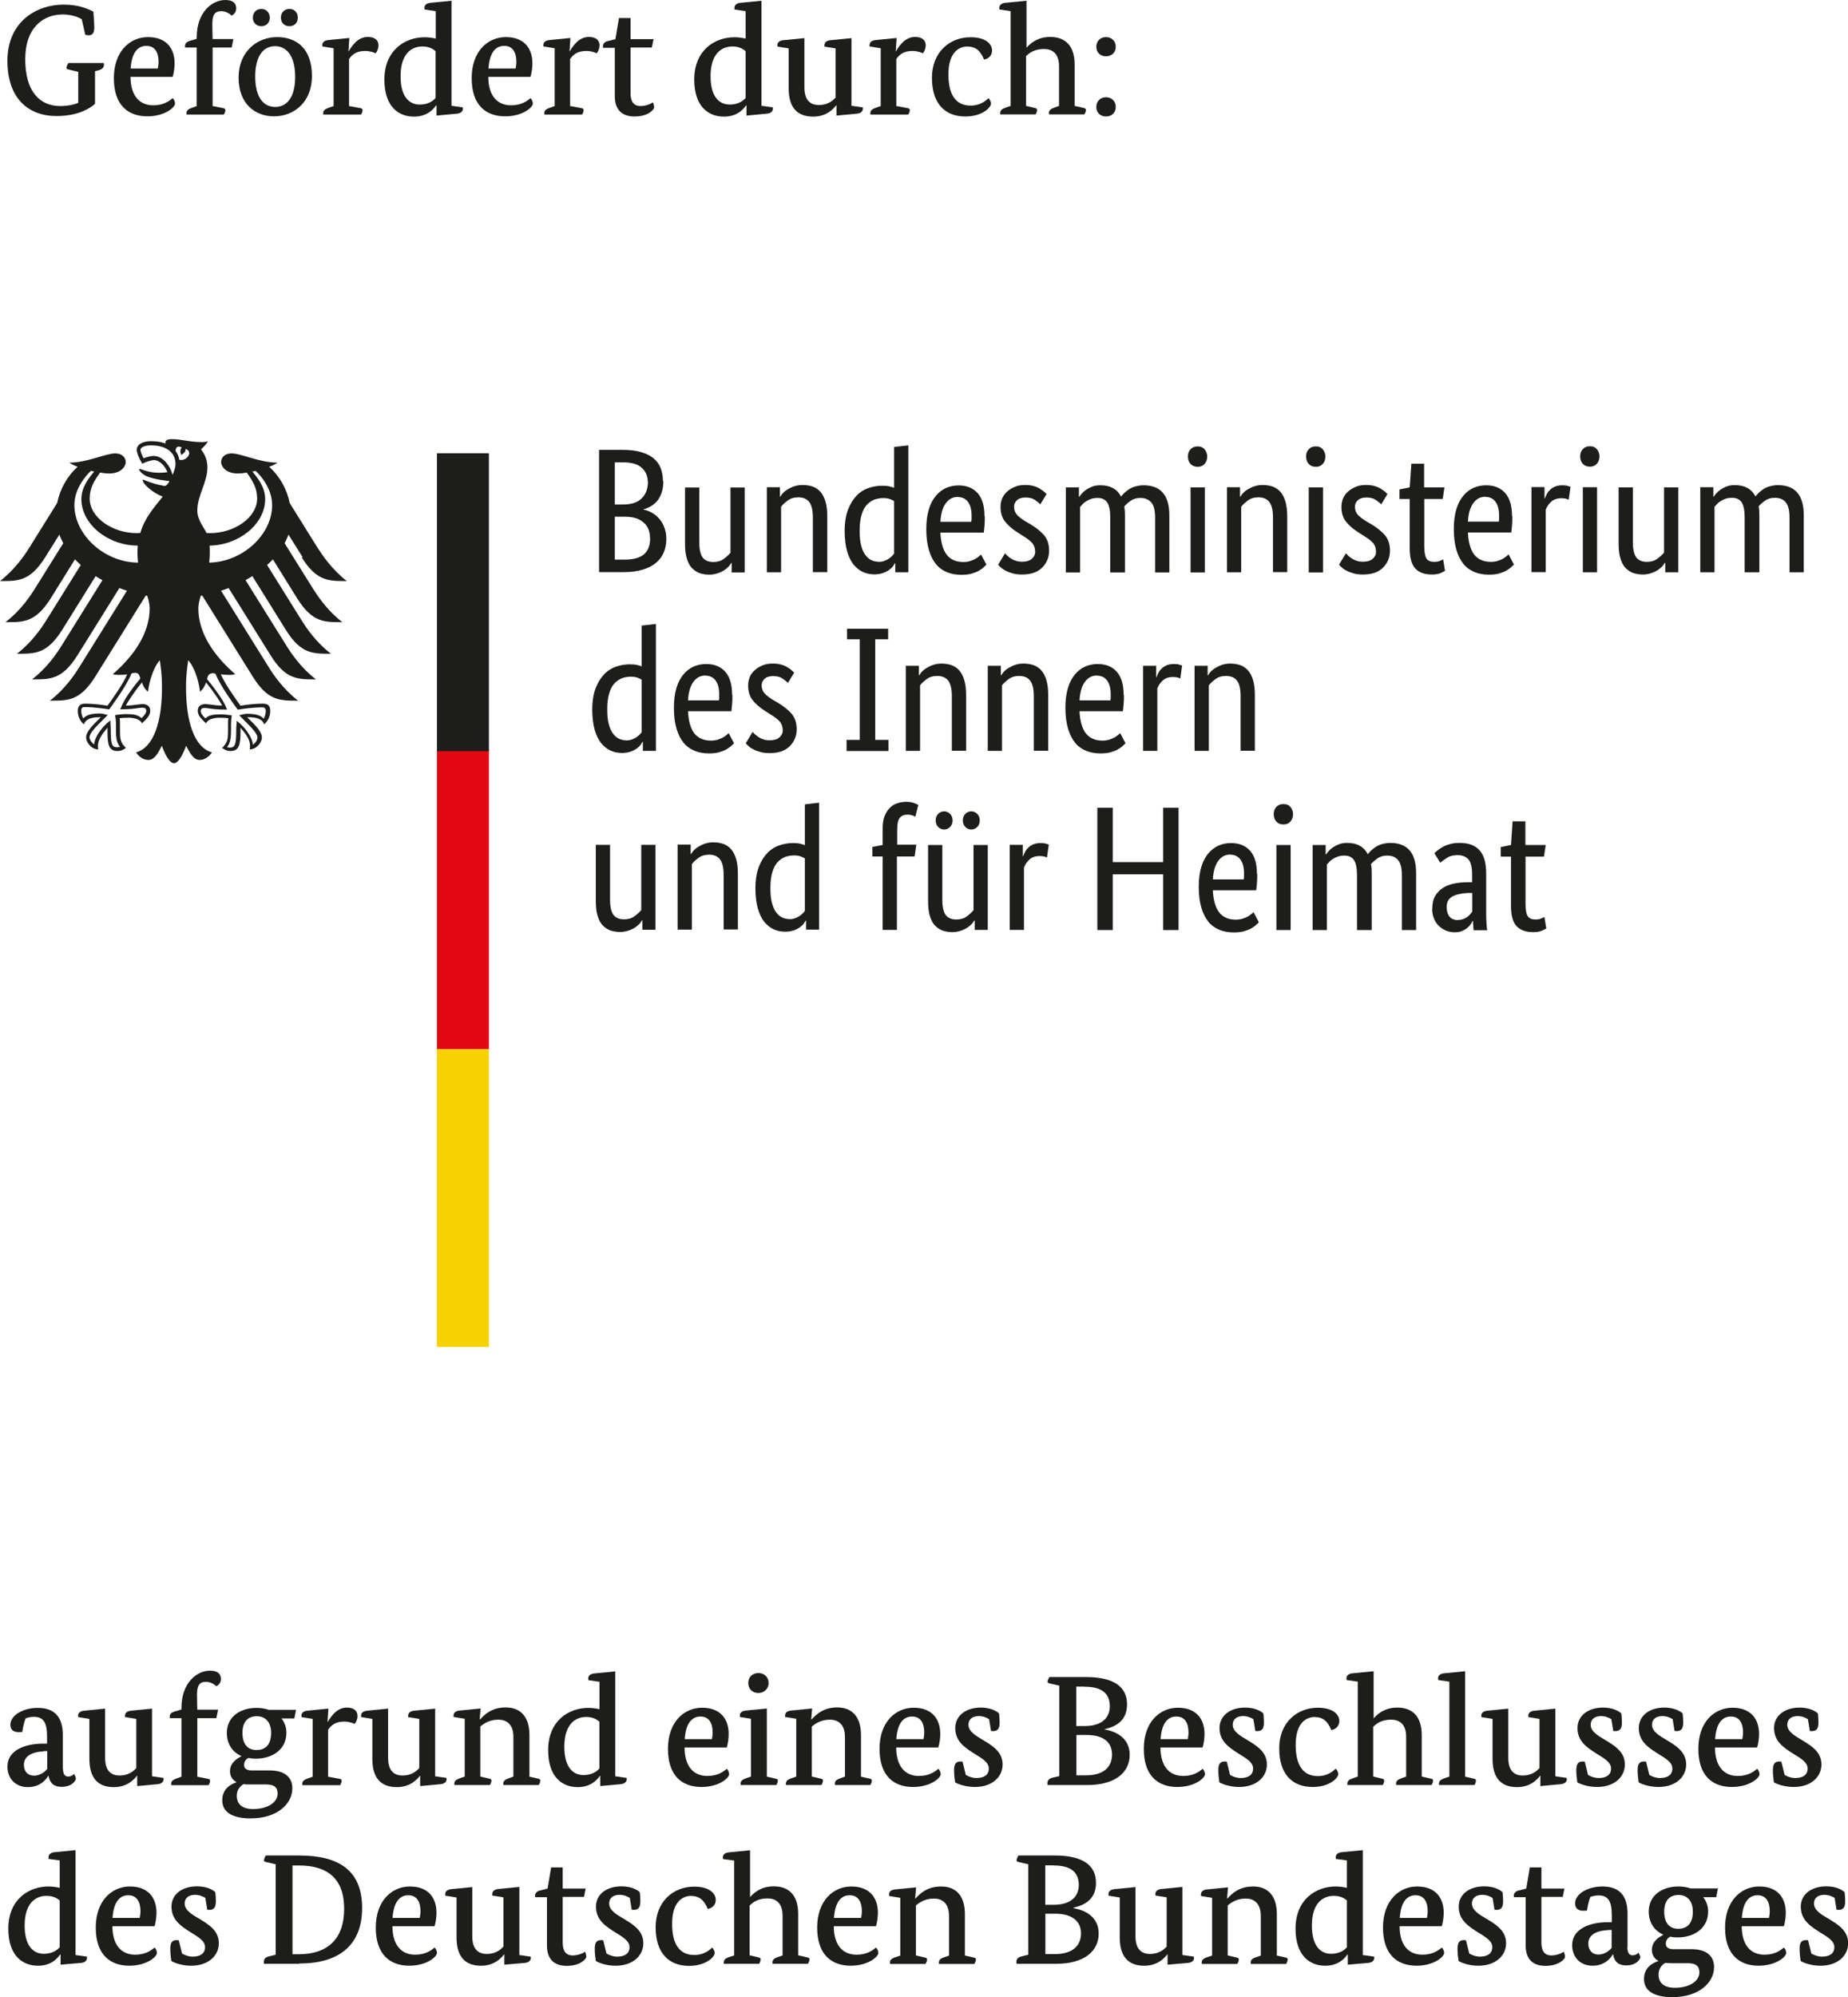 <svg width="100" height="108" viewBox="0 0 100 108" fill="none" xmlns="http://www.w3.org/2000/svg">
<g clip-path="url(#clip0_583_1115)">
<path d="M4.427 1.047C4.25 0.926 3.864 0.781 3.398 0.781C2.37 0.781 1.366 1.458 1.366 3.206C1.366 4.954 2.153 5.735 3.262 5.735C3.664 5.735 3.985 5.663 4.234 5.566V3.883L3.72 3.762C3.631 3.746 3.599 3.721 3.599 3.665C3.599 3.593 3.656 3.488 3.696 3.407H5.616C5.616 3.407 5.624 3.456 5.624 3.504C5.624 3.641 5.552 3.738 5.335 3.802L5.142 3.85V5.614C4.917 5.816 4.29 6.275 3.053 6.275C1.567 6.275 0.402 5.357 0.402 3.294C0.402 1.12 2.033 0.25 3.431 0.25C4.322 0.25 4.772 0.499 5.053 0.628C5.078 0.878 5.102 1.409 5.102 1.474C5.102 1.74 5.029 1.909 4.804 1.909C4.74 1.909 4.668 1.893 4.612 1.877L4.427 1.047Z" fill="#1D1D1B"/>
<path d="M7.062 4.157C7.07 5.204 7.568 5.695 8.291 5.695C8.829 5.695 9.135 5.486 9.344 5.309C9.424 5.373 9.472 5.518 9.472 5.599C9.472 5.808 8.918 6.291 7.978 6.291C6.941 6.291 6.162 5.703 6.162 4.229C6.162 2.755 7.046 2.006 8.01 2.006C8.974 2.006 9.448 2.586 9.448 3.432C9.448 3.649 9.408 3.947 9.344 4.157H7.054H7.062ZM8.54 3.706C8.556 3.633 8.58 3.488 8.58 3.343C8.58 2.876 8.412 2.481 7.922 2.481C7.431 2.481 7.126 2.876 7.07 3.706H8.54Z" fill="#1D1D1B"/>
<path d="M12.533 2.57H11.505V5.736L12.075 5.848C12.156 5.864 12.196 5.889 12.196 5.961C12.196 6.05 12.139 6.171 12.107 6.195H10.099C10.099 6.195 10.091 6.146 10.091 6.122C10.091 5.969 10.195 5.905 10.356 5.84L10.645 5.736V2.57H10.018C10.018 2.57 10.011 2.521 10.011 2.497C10.011 2.336 10.115 2.256 10.276 2.207L10.645 2.102V2.022C10.645 0.661 11.473 0 12.196 0C12.614 0 12.782 0.185 12.782 0.451C12.782 0.661 12.654 0.781 12.533 0.846C12.461 0.765 12.236 0.604 11.979 0.604C11.617 0.604 11.489 0.806 11.489 1.305C11.489 1.571 11.505 2.111 11.505 2.111H12.63L12.533 2.578V2.57Z" fill="#1D1D1B"/>
<path d="M16.88 4.108C16.88 5.574 15.859 6.291 14.831 6.291C13.803 6.291 12.911 5.615 12.911 4.197C12.911 2.779 13.923 2.006 14.992 2.006C16.06 2.006 16.88 2.642 16.88 4.108ZM14.14 1.418C13.883 1.418 13.682 1.233 13.682 0.959C13.682 0.669 13.883 0.483 14.14 0.483C14.397 0.483 14.598 0.669 14.598 0.959C14.598 1.233 14.405 1.418 14.14 1.418ZM13.811 4.141C13.811 5.276 14.268 5.784 14.887 5.784C15.506 5.784 15.972 5.293 15.972 4.157C15.972 3.021 15.506 2.497 14.887 2.497C14.268 2.497 13.811 2.997 13.811 4.141ZM15.666 1.418C15.393 1.418 15.2 1.233 15.2 0.959C15.2 0.669 15.393 0.483 15.666 0.483C15.924 0.483 16.116 0.669 16.116 0.959C16.116 1.233 15.924 1.418 15.666 1.418Z" fill="#1D1D1B"/>
<path d="M18.84 2.779H18.864C19.041 2.489 19.354 1.998 19.9 1.998C20.294 1.998 20.479 2.183 20.479 2.449C20.479 2.634 20.399 2.795 20.326 2.884C20.262 2.851 20.045 2.755 19.764 2.755C19.298 2.755 19.065 2.94 18.888 3.19V5.735L19.499 5.848C19.587 5.864 19.619 5.888 19.619 5.961C19.619 6.049 19.555 6.17 19.539 6.194H17.498C17.498 6.194 17.49 6.146 17.49 6.122C17.49 5.969 17.595 5.904 17.755 5.84L18.053 5.735V2.61L17.45 2.513C17.45 2.513 17.442 2.465 17.442 2.433C17.442 2.288 17.555 2.191 17.755 2.167L18.904 2.054L18.856 2.779H18.84Z" fill="#1D1D1B"/>
<path d="M24.424 5.719L25.042 5.808C25.042 5.808 25.05 5.84 25.05 5.872C25.05 6.025 24.938 6.122 24.737 6.146L23.62 6.251V5.703H23.596C23.411 5.969 23.058 6.307 22.399 6.307C21.571 6.307 20.8 5.776 20.8 4.301C20.8 2.731 21.901 2.014 22.977 2.014C23.218 2.014 23.435 2.054 23.58 2.086V0.604L22.977 0.515C22.977 0.515 22.969 0.459 22.969 0.419C22.969 0.274 23.082 0.177 23.283 0.153L24.432 0.04V5.703L24.424 5.719ZM23.572 2.771C23.443 2.65 23.218 2.513 22.865 2.513C22.182 2.513 21.676 3.004 21.676 4.124C21.676 5.244 22.15 5.655 22.712 5.655C23.202 5.655 23.459 5.429 23.572 5.3V2.771Z" fill="#1D1D1B"/>
<path d="M26.424 4.157C26.424 5.204 26.93 5.695 27.653 5.695C28.192 5.695 28.497 5.486 28.706 5.309C28.786 5.373 28.834 5.518 28.834 5.599C28.834 5.808 28.28 6.291 27.34 6.291C26.304 6.291 25.524 5.703 25.524 4.229C25.524 2.755 26.408 2.006 27.372 2.006C28.336 2.006 28.81 2.586 28.81 3.432C28.81 3.649 28.77 3.947 28.706 4.157H26.424ZM27.902 3.706C27.918 3.633 27.942 3.488 27.942 3.343C27.942 2.876 27.774 2.481 27.284 2.481C26.794 2.481 26.488 2.876 26.432 3.706H27.902Z" fill="#1D1D1B"/>
<path d="M30.803 2.779H30.827C31.003 2.489 31.317 1.998 31.863 1.998C32.257 1.998 32.441 2.183 32.441 2.449C32.441 2.634 32.361 2.795 32.289 2.884C32.225 2.851 32.008 2.755 31.727 2.755C31.261 2.755 31.027 2.94 30.851 3.19V5.735L31.461 5.848C31.55 5.864 31.582 5.888 31.582 5.961C31.582 6.049 31.518 6.17 31.502 6.194H29.461C29.461 6.194 29.453 6.146 29.453 6.122C29.453 5.969 29.557 5.904 29.718 5.84L30.015 5.735V2.61L29.413 2.513C29.413 2.513 29.405 2.465 29.405 2.433C29.405 2.288 29.517 2.191 29.718 2.167L30.867 2.054L30.819 2.779H30.803Z" fill="#1D1D1B"/>
<path d="M35.278 2.57H34.121V5.043C34.121 5.421 34.241 5.735 34.659 5.735C34.988 5.735 35.261 5.59 35.326 5.534C35.366 5.598 35.398 5.727 35.398 5.816C35.398 5.905 35.101 6.299 34.338 6.299C33.574 6.299 33.269 5.848 33.269 5.204V2.586H32.634C32.634 2.586 32.626 2.537 32.626 2.513C32.626 2.352 32.731 2.255 32.892 2.223L33.301 2.118L33.494 0.975H34.121V2.118H35.366L35.27 2.586L35.278 2.57Z" fill="#1D1D1B"/>
<path d="M41.199 5.719L41.817 5.808C41.817 5.808 41.825 5.84 41.825 5.872C41.825 6.025 41.713 6.122 41.512 6.146L40.395 6.251V5.703H40.371C40.186 5.969 39.833 6.307 39.174 6.307C38.347 6.307 37.567 5.776 37.567 4.301C37.567 2.731 38.66 2.014 39.745 2.014C39.986 2.014 40.202 2.054 40.347 2.086V0.604L39.745 0.515C39.745 0.515 39.745 0.459 39.745 0.419C39.745 0.274 39.857 0.177 40.058 0.153L41.207 0.04V5.703L41.199 5.719ZM40.347 2.771C40.218 2.65 39.993 2.513 39.64 2.513C38.957 2.513 38.451 3.004 38.451 4.124C38.451 5.244 38.925 5.655 39.487 5.655C39.977 5.655 40.235 5.429 40.347 5.3V2.771Z" fill="#1D1D1B"/>
<path d="M46.067 5.719L46.686 5.808C46.686 5.808 46.694 5.84 46.694 5.872C46.694 6.025 46.581 6.122 46.381 6.146L45.264 6.251V5.695H45.248C45.111 5.872 44.742 6.307 44.003 6.307C43.103 6.307 42.677 5.776 42.677 4.777V2.618L42.074 2.521C42.074 2.521 42.066 2.473 42.066 2.441C42.066 2.296 42.179 2.199 42.38 2.175L43.529 2.062V4.728C43.529 5.502 43.93 5.679 44.308 5.679C44.742 5.679 45.023 5.494 45.216 5.276V2.618L44.613 2.521C44.613 2.521 44.613 2.473 44.613 2.441C44.613 2.296 44.726 2.199 44.926 2.175L46.075 2.062V5.727L46.067 5.719Z" fill="#1D1D1B"/>
<path d="M48.453 2.779H48.478C48.654 2.489 48.968 1.998 49.514 1.998C49.908 1.998 50.092 2.183 50.092 2.449C50.092 2.634 50.012 2.795 49.94 2.884C49.876 2.851 49.659 2.755 49.377 2.755C48.911 2.755 48.678 2.94 48.502 3.19V5.735L49.112 5.848C49.193 5.864 49.233 5.888 49.233 5.961C49.233 6.049 49.169 6.17 49.144 6.194H47.104C47.104 6.194 47.096 6.146 47.096 6.122C47.096 5.969 47.2 5.904 47.361 5.84L47.658 5.735V2.61L47.056 2.513C47.056 2.513 47.056 2.465 47.056 2.433C47.056 2.288 47.168 2.191 47.369 2.167L48.518 2.054L48.469 2.779H48.453Z" fill="#1D1D1B"/>
<path d="M52.374 2.513C51.812 2.513 51.322 2.916 51.322 4.028C51.322 5.139 51.731 5.711 52.527 5.711C53.049 5.711 53.354 5.437 53.491 5.308C53.563 5.381 53.627 5.518 53.627 5.598C53.627 5.808 53.161 6.299 52.237 6.299C51.137 6.299 50.43 5.606 50.43 4.213C50.43 2.819 51.386 2.014 52.519 2.014C53.451 2.014 53.684 2.473 53.684 2.715C53.684 2.94 53.571 3.158 53.25 3.222C53.121 2.924 52.928 2.521 52.374 2.521V2.513Z" fill="#1D1D1B"/>
<path d="M55.507 2.61H55.523C55.692 2.408 56.094 1.998 56.825 1.998C57.669 1.998 58.151 2.497 58.151 3.488V5.727L58.641 5.84C58.729 5.856 58.761 5.88 58.761 5.953C58.761 6.041 58.697 6.162 58.681 6.186H56.769C56.769 6.186 56.761 6.138 56.761 6.114C56.761 5.961 56.865 5.888 57.026 5.832L57.307 5.727V3.584C57.307 2.868 56.921 2.65 56.487 2.65C55.965 2.65 55.684 2.876 55.523 3.037V5.727L55.997 5.84C56.078 5.856 56.118 5.88 56.118 5.953C56.118 6.041 56.062 6.162 56.038 6.186H54.126C54.126 6.186 54.126 6.138 54.126 6.114C54.126 5.961 54.23 5.888 54.391 5.832L54.688 5.727V0.604L54.085 0.515C54.085 0.515 54.077 0.459 54.077 0.419C54.077 0.274 54.19 0.177 54.391 0.153L55.547 0.04V2.602L55.507 2.61Z" fill="#1D1D1B"/>
<path d="M59.846 3.045C59.549 3.045 59.324 2.844 59.324 2.529C59.324 2.215 59.549 2.006 59.846 2.006C60.143 2.006 60.376 2.207 60.376 2.529C60.376 2.852 60.143 3.045 59.846 3.045ZM59.846 6.299C59.549 6.299 59.324 6.098 59.324 5.784C59.324 5.47 59.549 5.26 59.846 5.26C60.143 5.26 60.376 5.462 60.376 5.784C60.376 6.106 60.143 6.299 59.846 6.299Z" fill="#1D1D1B"/>
<path d="M3.406 95.635C3.406 95.973 3.535 96.078 3.68 96.078C3.872 96.078 3.977 95.973 4.001 95.933C4.041 95.989 4.105 96.11 4.105 96.191C4.105 96.303 3.889 96.634 3.334 96.634C2.949 96.634 2.699 96.465 2.627 96.038H2.611C2.515 96.199 2.209 96.65 1.502 96.65C0.86 96.65 0.402 96.207 0.402 95.538C0.402 94.636 1.39 94.298 2.33 94.298H2.547V93.919C2.547 93.146 2.346 92.848 1.824 92.848C1.631 92.848 1.462 92.904 1.39 92.928C1.318 93.089 1.245 93.387 1.205 93.669C1.205 93.669 1.077 93.677 1.012 93.677C0.723 93.677 0.562 93.54 0.562 93.283C0.562 92.759 1.253 92.364 2.041 92.364C2.965 92.364 3.398 92.872 3.398 93.83V95.651L3.406 95.635ZM2.362 94.716C1.679 94.749 1.294 94.998 1.294 95.442C1.294 95.796 1.494 96.029 1.84 96.029C2.185 96.029 2.45 95.804 2.555 95.667V94.7H2.362V94.716Z" fill="#1D1D1B"/>
<path d="M8.227 96.062L8.846 96.151C8.846 96.151 8.854 96.183 8.854 96.215C8.854 96.368 8.741 96.465 8.54 96.489L7.424 96.594V96.038H7.407C7.271 96.215 6.901 96.65 6.162 96.65C5.262 96.65 4.837 96.118 4.837 95.12V92.961L4.234 92.864C4.234 92.864 4.226 92.816 4.226 92.783C4.226 92.638 4.338 92.542 4.539 92.518L5.688 92.405V95.071C5.688 95.844 6.09 96.022 6.467 96.022C6.901 96.022 7.182 95.836 7.375 95.619V92.961L6.773 92.864C6.773 92.864 6.765 92.816 6.765 92.783C6.765 92.638 6.877 92.542 7.078 92.518L8.227 92.405V96.062Z" fill="#1D1D1B"/>
<path d="M11.706 92.92H10.677V96.086L11.248 96.199C11.328 96.215 11.368 96.239 11.368 96.312C11.368 96.4 11.312 96.521 11.28 96.545H9.271C9.271 96.545 9.263 96.497 9.263 96.473C9.263 96.32 9.368 96.255 9.528 96.191L9.818 96.086V92.92H9.191C9.191 92.92 9.183 92.872 9.183 92.848C9.183 92.687 9.287 92.606 9.448 92.558L9.818 92.453V92.373C9.818 91.011 10.645 90.351 11.368 90.351C11.786 90.351 11.955 90.536 11.955 90.802C11.955 91.011 11.826 91.132 11.706 91.196C11.633 91.116 11.408 90.955 11.151 90.955C10.79 90.955 10.661 91.156 10.661 91.656C10.661 91.921 10.677 92.461 10.677 92.461H11.802L11.706 92.928V92.92Z" fill="#1D1D1B"/>
<path d="M15.915 92.936H15.233C15.393 93.146 15.498 93.403 15.498 93.71C15.498 94.604 14.759 95.111 13.835 95.111C13.69 95.111 13.562 95.095 13.441 95.071C13.32 95.135 13.208 95.256 13.208 95.45C13.208 95.643 13.345 95.748 13.626 95.748H14.606C15.385 95.748 15.819 96.102 15.819 96.714C15.819 97.56 14.992 98.341 13.569 98.341C12.533 98.341 12.027 97.979 12.027 97.359C12.027 96.738 12.493 96.489 12.79 96.392V96.376C12.573 96.255 12.445 96.054 12.445 95.788C12.445 95.296 12.895 95.071 13.055 94.982V94.966C12.581 94.757 12.276 94.322 12.276 93.718C12.276 92.832 13.015 92.364 13.883 92.364C14.108 92.364 14.333 92.397 14.542 92.469H16.02L15.924 92.952L15.915 92.936ZM13.489 96.505C13.369 96.505 13.272 96.505 13.176 96.489C12.959 96.618 12.814 96.827 12.814 97.117C12.814 97.56 13.088 97.834 13.698 97.834C14.518 97.834 15.024 97.455 15.024 97.004C15.024 96.658 14.831 96.505 14.397 96.505H13.489ZM13.12 93.718C13.12 94.386 13.457 94.644 13.883 94.644C14.341 94.644 14.67 94.378 14.67 93.718C14.67 93.113 14.341 92.815 13.899 92.815C13.457 92.815 13.12 93.065 13.12 93.718Z" fill="#1D1D1B"/>
<path d="M17.707 93.129H17.731C17.908 92.84 18.221 92.348 18.768 92.348C19.161 92.348 19.346 92.533 19.346 92.799C19.346 92.984 19.266 93.146 19.193 93.234C19.129 93.202 18.912 93.105 18.631 93.105C18.165 93.105 17.932 93.291 17.755 93.54V96.086L18.366 96.199C18.454 96.215 18.486 96.239 18.486 96.311C18.486 96.4 18.422 96.521 18.406 96.545H16.365C16.365 96.545 16.357 96.497 16.357 96.473C16.357 96.32 16.462 96.255 16.622 96.191L16.92 96.086V92.96L16.317 92.864C16.317 92.864 16.309 92.815 16.309 92.783C16.309 92.638 16.422 92.541 16.622 92.517L17.771 92.404L17.723 93.129H17.707Z" fill="#1D1D1B"/>
<path d="M23.54 96.062L24.158 96.151C24.158 96.151 24.166 96.183 24.166 96.215C24.166 96.368 24.054 96.465 23.853 96.489L22.736 96.594V96.038H22.72C22.584 96.215 22.214 96.65 21.475 96.65C20.575 96.65 20.149 96.118 20.149 95.12V92.961L19.547 92.864C19.547 92.864 19.539 92.816 19.539 92.783C19.539 92.638 19.651 92.542 19.852 92.518L21.001 92.405V95.071C21.001 95.844 21.403 96.022 21.78 96.022C22.214 96.022 22.495 95.836 22.688 95.619V92.961L22.086 92.864C22.086 92.864 22.086 92.816 22.086 92.783C22.086 92.638 22.198 92.542 22.399 92.518L23.548 92.405V96.062H23.54Z" fill="#1D1D1B"/>
<path d="M28.617 96.078L29.116 96.191C29.204 96.207 29.236 96.231 29.236 96.304C29.236 96.392 29.172 96.513 29.156 96.537H27.244C27.244 96.537 27.235 96.489 27.235 96.465C27.235 96.312 27.34 96.239 27.501 96.183L27.782 96.078V93.935C27.782 93.218 27.38 93.001 26.962 93.001C26.48 93.001 26.167 93.226 25.99 93.371V96.078L26.472 96.191C26.561 96.207 26.593 96.231 26.593 96.304C26.593 96.392 26.529 96.513 26.504 96.537H24.592C24.592 96.537 24.584 96.489 24.584 96.465C24.584 96.312 24.689 96.247 24.849 96.183L25.147 96.078V92.953L24.544 92.856C24.544 92.856 24.544 92.808 24.544 92.775C24.544 92.63 24.657 92.534 24.857 92.51L26.006 92.397L25.958 92.985H25.982C26.207 92.743 26.593 92.34 27.364 92.34C28.192 92.34 28.649 92.872 28.649 93.831V96.07L28.617 96.078Z" fill="#1D1D1B"/>
<path d="M33.285 96.062L33.904 96.15C33.904 96.15 33.912 96.183 33.912 96.215C33.912 96.368 33.799 96.465 33.598 96.489L32.482 96.593V96.046H32.458C32.273 96.311 31.919 96.65 31.261 96.65C30.433 96.65 29.662 96.118 29.662 94.644C29.662 93.073 30.762 92.364 31.839 92.364C32.08 92.364 32.297 92.404 32.441 92.437V90.954L31.839 90.866C31.839 90.866 31.831 90.809 31.831 90.769C31.831 90.624 31.943 90.528 32.144 90.503L33.293 90.391V96.054L33.285 96.062ZM32.434 93.113C32.305 92.993 32.08 92.856 31.727 92.856C31.044 92.856 30.538 93.347 30.538 94.467C30.538 95.586 31.012 95.997 31.574 95.997C32.064 95.997 32.321 95.772 32.434 95.643V93.113Z" fill="#1D1D1B"/>
<path d="M37.045 94.507C37.045 95.555 37.551 96.046 38.274 96.046C38.813 96.046 39.118 95.836 39.327 95.659C39.407 95.724 39.455 95.869 39.455 95.949C39.455 96.159 38.901 96.642 37.961 96.642C36.925 96.642 36.145 96.054 36.145 94.58C36.145 93.106 37.029 92.356 37.993 92.356C38.957 92.356 39.431 92.936 39.431 93.782C39.431 94 39.391 94.298 39.327 94.507H37.045ZM38.523 94.056C38.539 93.984 38.563 93.839 38.563 93.694C38.563 93.226 38.395 92.832 37.905 92.832C37.415 92.832 37.109 93.226 37.053 94.056H38.523Z" fill="#1D1D1B"/>
<path d="M41.472 96.078L41.97 96.191C42.05 96.207 42.09 96.231 42.09 96.304C42.09 96.392 42.026 96.513 42.01 96.537H40.082C40.082 96.537 40.074 96.489 40.074 96.465C40.074 96.312 40.178 96.247 40.339 96.183L40.636 96.078V92.953L40.034 92.856C40.034 92.856 40.034 92.808 40.034 92.775C40.034 92.63 40.146 92.534 40.347 92.51L41.496 92.397V96.078H41.472ZM41.038 91.559C40.725 91.559 40.492 91.35 40.492 91.019C40.492 90.689 40.725 90.48 41.038 90.48C41.351 90.48 41.592 90.697 41.592 91.019C41.592 91.341 41.335 91.559 41.038 91.559Z" fill="#1D1D1B"/>
<path d="M46.557 96.078L47.056 96.191C47.144 96.207 47.176 96.231 47.176 96.304C47.176 96.392 47.112 96.513 47.096 96.537H45.184C45.184 96.537 45.175 96.489 45.175 96.465C45.175 96.312 45.28 96.239 45.441 96.183L45.722 96.078V93.935C45.722 93.218 45.32 93.001 44.902 93.001C44.42 93.001 44.107 93.226 43.93 93.371V96.078L44.412 96.191C44.501 96.207 44.533 96.231 44.533 96.304C44.533 96.392 44.468 96.513 44.444 96.537H42.532C42.532 96.537 42.524 96.489 42.524 96.465C42.524 96.312 42.629 96.247 42.789 96.183L43.087 96.078V92.953L42.484 92.856C42.484 92.856 42.484 92.808 42.484 92.775C42.484 92.63 42.597 92.534 42.797 92.51L43.946 92.397L43.898 92.985H43.922C44.147 92.743 44.533 92.34 45.304 92.34C46.132 92.34 46.59 92.872 46.59 93.831V96.07L46.557 96.078Z" fill="#1D1D1B"/>
<path d="M48.494 94.507C48.502 95.555 49 96.046 49.723 96.046C50.261 96.046 50.566 95.836 50.775 95.659C50.856 95.724 50.904 95.869 50.904 95.949C50.904 96.159 50.35 96.642 49.41 96.642C48.373 96.642 47.594 96.054 47.594 94.58C47.594 93.106 48.478 92.356 49.442 92.356C50.406 92.356 50.88 92.936 50.88 93.782C50.88 94 50.84 94.298 50.775 94.507H48.486H48.494ZM49.972 94.056C49.988 93.984 50.012 93.839 50.012 93.694C50.012 93.226 49.843 92.832 49.353 92.832C48.863 92.832 48.558 93.226 48.502 94.056H49.972Z" fill="#1D1D1B"/>
<path d="M53.523 92.977C53.427 92.912 53.218 92.807 52.969 92.807C52.687 92.807 52.406 92.928 52.406 93.283C52.406 93.637 52.8 93.871 53.21 94.112C53.716 94.418 54.254 94.749 54.254 95.425C54.254 96.102 53.684 96.642 52.752 96.642C52.278 96.642 51.86 96.497 51.683 96.392C51.651 96.183 51.627 95.957 51.627 95.74C51.627 95.401 51.723 95.264 51.972 95.264C52.013 95.264 52.085 95.272 52.085 95.272L52.262 95.989C52.35 96.046 52.591 96.158 52.832 96.158C53.242 96.158 53.507 95.997 53.507 95.643C53.507 95.288 53.105 95.079 52.72 94.837C52.205 94.507 51.691 94.177 51.691 93.452C51.691 92.791 52.262 92.348 53.073 92.348C53.563 92.348 53.909 92.517 54.061 92.662C54.077 92.783 54.093 92.96 54.093 93.129C54.093 93.428 54.037 93.621 53.732 93.621C53.692 93.621 53.627 93.613 53.627 93.613L53.523 92.977Z" fill="#1D1D1B"/>
<path d="M59.773 93.516V93.532C60.593 93.669 61.131 94.136 61.131 94.902C61.131 95.852 60.352 96.537 58.833 96.537H56.688C56.688 96.537 56.68 96.489 56.68 96.44C56.68 96.303 56.745 96.191 56.969 96.134L57.323 96.054V91.164L56.809 91.043C56.721 91.027 56.688 91.003 56.688 90.947C56.688 90.874 56.745 90.769 56.785 90.697H58.769C60.272 90.697 60.987 91.228 60.987 92.171C60.987 92.977 60.496 93.355 59.773 93.516ZM58.697 91.212H58.239V93.347H58.689C59.653 93.347 60.055 92.872 60.055 92.276C60.055 91.583 59.621 91.22 58.697 91.22V91.212ZM58.801 93.83H58.247V96.013H58.753C59.741 96.013 60.175 95.546 60.175 94.886C60.175 94.225 59.709 93.83 58.801 93.83Z" fill="#1D1D1B"/>
<path d="M62.794 94.507C62.802 95.555 63.3 96.046 64.023 96.046C64.562 96.046 64.867 95.836 65.076 95.659C65.156 95.724 65.204 95.869 65.204 95.949C65.204 96.159 64.65 96.642 63.71 96.642C62.674 96.642 61.894 96.054 61.894 94.58C61.894 93.106 62.778 92.356 63.742 92.356C64.706 92.356 65.18 92.936 65.18 93.782C65.18 94 65.14 94.298 65.076 94.507H62.786H62.794ZM64.272 94.056C64.289 93.984 64.313 93.839 64.313 93.694C64.313 93.226 64.144 92.832 63.654 92.832C63.164 92.832 62.858 93.226 62.802 94.056H64.272Z" fill="#1D1D1B"/>
<path d="M67.824 92.977C67.727 92.912 67.518 92.807 67.269 92.807C66.988 92.807 66.707 92.928 66.707 93.283C66.707 93.637 67.101 93.871 67.51 94.112C68.016 94.418 68.555 94.749 68.555 95.425C68.555 96.102 67.984 96.642 67.052 96.642C66.578 96.642 66.161 96.497 65.984 96.392C65.952 96.183 65.928 95.957 65.928 95.74C65.928 95.401 66.024 95.264 66.273 95.264C66.313 95.264 66.386 95.272 66.386 95.272L66.562 95.989C66.643 96.046 66.892 96.158 67.133 96.158C67.543 96.158 67.808 95.997 67.808 95.643C67.808 95.288 67.406 95.079 67.02 94.837C66.506 94.507 65.992 94.177 65.992 93.452C65.992 92.791 66.562 92.348 67.374 92.348C67.864 92.348 68.209 92.517 68.362 92.662C68.378 92.783 68.394 92.96 68.394 93.129C68.394 93.428 68.338 93.621 68.032 93.621C67.992 93.621 67.928 93.613 67.928 93.613L67.824 92.977Z" fill="#1D1D1B"/>
<path d="M71.166 92.856C70.603 92.856 70.113 93.259 70.113 94.37C70.113 95.482 70.523 96.054 71.318 96.054C71.841 96.054 72.146 95.78 72.282 95.651C72.355 95.724 72.419 95.861 72.419 95.941C72.419 96.151 71.953 96.642 71.029 96.642C69.929 96.642 69.222 95.949 69.222 94.556C69.222 93.162 70.178 92.356 71.31 92.356C72.242 92.356 72.475 92.816 72.475 93.057C72.475 93.283 72.363 93.5 72.041 93.565C71.913 93.267 71.72 92.864 71.166 92.864V92.856Z" fill="#1D1D1B"/>
<path d="M74.291 92.961H74.307C74.476 92.759 74.877 92.348 75.609 92.348C76.452 92.348 76.934 92.848 76.934 93.839V96.078L77.424 96.191C77.513 96.207 77.545 96.231 77.545 96.304C77.545 96.392 77.481 96.513 77.465 96.537H75.552C75.552 96.537 75.544 96.489 75.544 96.465C75.544 96.312 75.649 96.239 75.809 96.183L76.091 96.078V93.935C76.091 93.218 75.705 93.001 75.271 93.001C74.749 93.001 74.468 93.226 74.307 93.388V96.078L74.781 96.191C74.861 96.207 74.902 96.231 74.902 96.304C74.902 96.392 74.845 96.513 74.821 96.537H72.909C72.909 96.537 72.909 96.489 72.909 96.465C72.909 96.312 73.014 96.239 73.174 96.183L73.472 96.078V90.947L72.869 90.858C72.869 90.858 72.861 90.802 72.861 90.761C72.861 90.616 72.973 90.52 73.174 90.496L74.331 90.383V92.945L74.291 92.961Z" fill="#1D1D1B"/>
<path d="M79.256 96.078L79.746 96.191C79.835 96.207 79.867 96.231 79.867 96.304C79.867 96.392 79.81 96.513 79.786 96.537H77.866C77.866 96.537 77.866 96.489 77.866 96.465C77.866 96.312 77.971 96.239 78.131 96.183L78.429 96.078V90.947L77.826 90.858C77.826 90.858 77.818 90.802 77.818 90.761C77.818 90.616 77.93 90.52 78.131 90.496L79.28 90.383V96.062L79.256 96.078Z" fill="#1D1D1B"/>
<path d="M84.157 96.062L84.775 96.151C84.775 96.151 84.784 96.183 84.784 96.215C84.784 96.368 84.671 96.465 84.47 96.489L83.353 96.594V96.038H83.337C83.201 96.215 82.831 96.65 82.092 96.65C81.192 96.65 80.766 96.118 80.766 95.12V92.961L80.164 92.864C80.164 92.864 80.156 92.816 80.156 92.783C80.156 92.638 80.268 92.542 80.469 92.518L81.618 92.405V95.071C81.618 95.844 82.02 96.022 82.397 96.022C82.831 96.022 83.112 95.836 83.305 95.619V92.961L82.703 92.864C82.703 92.864 82.703 92.816 82.703 92.783C82.703 92.638 82.815 92.542 83.016 92.518L84.165 92.405V96.062H84.157Z" fill="#1D1D1B"/>
<path d="M87.194 92.977C87.097 92.912 86.888 92.807 86.639 92.807C86.358 92.807 86.077 92.928 86.077 93.283C86.077 93.637 86.471 93.871 86.88 94.112C87.387 94.418 87.925 94.749 87.925 95.425C87.925 96.102 87.355 96.642 86.422 96.642C85.948 96.642 85.531 96.497 85.354 96.392C85.322 96.183 85.298 95.957 85.298 95.74C85.298 95.401 85.394 95.264 85.643 95.264C85.683 95.264 85.756 95.272 85.756 95.272L85.932 95.989C86.013 96.046 86.262 96.158 86.503 96.158C86.913 96.158 87.178 95.997 87.178 95.643C87.178 95.288 86.776 95.079 86.39 94.837C85.876 94.507 85.362 94.177 85.362 93.452C85.362 92.791 85.932 92.348 86.744 92.348C87.234 92.348 87.579 92.517 87.732 92.662C87.748 92.783 87.764 92.96 87.764 93.129C87.764 93.428 87.708 93.621 87.403 93.621C87.362 93.621 87.298 93.613 87.298 93.613L87.194 92.977Z" fill="#1D1D1B"/>
<path d="M90.512 92.977C90.415 92.912 90.207 92.807 89.957 92.807C89.676 92.807 89.395 92.928 89.395 93.283C89.395 93.637 89.789 93.871 90.198 94.112C90.705 94.418 91.243 94.749 91.243 95.425C91.243 96.102 90.672 96.642 89.74 96.642C89.266 96.642 88.849 96.497 88.672 96.392C88.64 96.183 88.616 95.957 88.616 95.74C88.616 95.401 88.712 95.264 88.961 95.264C89.001 95.264 89.074 95.272 89.074 95.272L89.25 95.989C89.331 96.046 89.58 96.158 89.821 96.158C90.231 96.158 90.496 95.997 90.496 95.643C90.496 95.288 90.094 95.079 89.708 94.837C89.194 94.507 88.68 94.177 88.68 93.452C88.68 92.791 89.25 92.348 90.062 92.348C90.552 92.348 90.897 92.517 91.05 92.662C91.066 92.783 91.082 92.96 91.082 93.129C91.082 93.428 91.026 93.621 90.721 93.621C90.68 93.621 90.616 93.613 90.616 93.613L90.512 92.977Z" fill="#1D1D1B"/>
<path d="M92.802 94.507C92.81 95.555 93.308 96.046 94.031 96.046C94.569 96.046 94.874 95.836 95.083 95.659C95.164 95.724 95.212 95.869 95.212 95.949C95.212 96.159 94.657 96.642 93.717 96.642C92.681 96.642 91.902 96.054 91.902 94.58C91.902 93.106 92.785 92.356 93.75 92.356C94.714 92.356 95.188 92.936 95.188 93.782C95.188 94 95.147 94.298 95.083 94.507H92.793H92.802ZM94.28 94.056C94.296 93.984 94.32 93.839 94.32 93.694C94.32 93.226 94.151 92.832 93.661 92.832C93.171 92.832 92.866 93.226 92.81 94.056H94.28Z" fill="#1D1D1B"/>
<path d="M97.831 92.977C97.734 92.912 97.526 92.807 97.276 92.807C96.995 92.807 96.714 92.928 96.714 93.283C96.714 93.637 97.108 93.871 97.517 94.112C98.024 94.418 98.562 94.749 98.562 95.425C98.562 96.102 97.992 96.642 97.06 96.642C96.586 96.642 96.168 96.497 95.991 96.392C95.959 96.183 95.935 95.957 95.935 95.74C95.935 95.401 96.031 95.264 96.28 95.264C96.32 95.264 96.393 95.272 96.393 95.272L96.57 95.989C96.65 96.046 96.899 96.158 97.14 96.158C97.55 96.158 97.815 95.997 97.815 95.643C97.815 95.288 97.413 95.079 97.027 94.837C96.513 94.507 95.999 94.177 95.999 93.452C95.999 92.791 96.57 92.348 97.381 92.348C97.871 92.348 98.216 92.517 98.369 92.662C98.385 92.783 98.401 92.96 98.401 93.129C98.401 93.428 98.345 93.621 98.04 93.621C98 93.621 97.935 93.613 97.935 93.613L97.831 92.977Z" fill="#1D1D1B"/>
<path d="M4.081 105.729L4.7 105.817C4.7 105.817 4.708 105.85 4.708 105.882C4.708 106.035 4.596 106.131 4.395 106.156L3.278 106.252V105.705H3.254C3.069 105.97 2.716 106.309 2.057 106.309C1.229 106.309 0.45 105.777 0.45 104.303C0.45 102.732 1.543 102.023 2.627 102.023C2.868 102.023 3.085 102.063 3.23 102.096V100.613L2.627 100.533C2.627 100.533 2.627 100.477 2.627 100.436C2.627 100.291 2.74 100.195 2.941 100.17L4.089 100.058V105.721L4.081 105.729ZM3.23 102.78C3.101 102.66 2.876 102.531 2.523 102.531C1.84 102.531 1.334 103.022 1.334 104.134C1.334 105.245 1.808 105.664 2.37 105.664C2.86 105.664 3.117 105.439 3.23 105.31V102.78Z" fill="#1D1D1B"/>
<path d="M6.082 104.174C6.09 105.221 6.588 105.712 7.311 105.712C7.849 105.712 8.155 105.503 8.364 105.326C8.444 105.39 8.492 105.535 8.492 105.616C8.492 105.825 7.938 106.308 6.998 106.308C5.961 106.308 5.182 105.712 5.182 104.246C5.182 102.78 6.066 102.023 7.03 102.023C7.994 102.023 8.468 102.603 8.468 103.449C8.468 103.666 8.428 103.964 8.364 104.174H6.074H6.082ZM7.56 103.723C7.576 103.65 7.6 103.505 7.6 103.36C7.6 102.893 7.432 102.498 6.941 102.498C6.451 102.498 6.146 102.893 6.09 103.723H7.56Z" fill="#1D1D1B"/>
<path d="M11.111 102.643C11.015 102.579 10.806 102.474 10.557 102.474C10.276 102.474 9.994 102.595 9.994 102.95C9.994 103.304 10.388 103.546 10.798 103.779C11.304 104.085 11.842 104.416 11.842 105.092C11.842 105.769 11.272 106.309 10.34 106.309C9.866 106.309 9.448 106.164 9.271 106.051C9.239 105.841 9.215 105.616 9.215 105.398C9.215 105.06 9.312 104.923 9.561 104.923C9.601 104.923 9.673 104.931 9.673 104.931L9.85 105.648C9.938 105.705 10.179 105.817 10.42 105.817C10.83 105.817 11.095 105.656 11.095 105.302C11.095 104.947 10.693 104.738 10.308 104.496C9.794 104.166 9.279 103.836 9.279 103.111C9.279 102.45 9.85 102.015 10.661 102.015C11.151 102.015 11.497 102.184 11.649 102.329C11.665 102.45 11.681 102.627 11.681 102.797C11.681 103.095 11.625 103.288 11.32 103.288C11.28 103.288 11.216 103.28 11.216 103.28L11.111 102.643Z" fill="#1D1D1B"/>
<path d="M16.189 106.204H14.285C14.285 106.204 14.277 106.156 14.277 106.107C14.277 105.97 14.341 105.85 14.566 105.801L14.919 105.713V100.823L14.405 100.702C14.317 100.686 14.285 100.662 14.285 100.605C14.285 100.533 14.341 100.428 14.381 100.348H16.197C18.326 100.348 19.595 101.145 19.595 103.183C19.595 105.221 18.326 106.188 16.197 106.188L16.189 106.204ZM16.165 100.887H15.827V105.688H16.165C17.723 105.688 18.623 104.867 18.623 103.232C18.623 101.596 17.723 100.887 16.165 100.887Z" fill="#1D1D1B"/>
<path d="M21.234 104.174C21.242 105.221 21.74 105.712 22.463 105.712C23.002 105.712 23.307 105.503 23.516 105.326C23.596 105.39 23.644 105.535 23.644 105.616C23.644 105.825 23.09 106.308 22.15 106.308C21.113 106.308 20.334 105.712 20.334 104.246C20.334 102.78 21.218 102.023 22.182 102.023C23.146 102.023 23.62 102.603 23.62 103.449C23.62 103.666 23.58 103.964 23.516 104.174H21.226H21.234ZM22.712 103.723C22.728 103.65 22.753 103.505 22.753 103.36C22.753 102.893 22.584 102.498 22.094 102.498C21.604 102.498 21.298 102.893 21.242 103.723H22.712Z" fill="#1D1D1B"/>
<path d="M28.095 105.729L28.714 105.817C28.714 105.817 28.722 105.85 28.722 105.882C28.722 106.035 28.609 106.131 28.409 106.156L27.292 106.252V105.697H27.276C27.139 105.874 26.77 106.309 26.03 106.309C25.131 106.309 24.705 105.777 24.705 104.778V102.619L24.102 102.523C24.102 102.523 24.094 102.474 24.094 102.434C24.094 102.289 24.207 102.192 24.408 102.168L25.556 102.055V104.722C25.556 105.487 25.958 105.672 26.336 105.672C26.77 105.672 27.051 105.487 27.244 105.27V102.611L26.641 102.515C26.641 102.515 26.641 102.466 26.641 102.426C26.641 102.281 26.753 102.184 26.954 102.16L28.103 102.047V105.713L28.095 105.729Z" fill="#1D1D1B"/>
<path d="M31.606 102.587H30.449V105.06C30.449 105.438 30.57 105.752 30.988 105.752C31.317 105.752 31.59 105.607 31.654 105.551C31.695 105.616 31.727 105.744 31.727 105.833C31.727 105.922 31.429 106.316 30.666 106.316C29.903 106.316 29.598 105.865 29.598 105.221V102.603H28.963C28.963 102.603 28.955 102.554 28.955 102.53C28.955 102.369 29.059 102.281 29.22 102.24L29.63 102.136L29.823 100.992H30.449V102.136H31.694L31.598 102.603L31.606 102.587Z" fill="#1D1D1B"/>
<path d="M34.081 102.643C33.984 102.579 33.775 102.474 33.526 102.474C33.245 102.474 32.964 102.595 32.964 102.95C32.964 103.304 33.357 103.546 33.767 103.779C34.273 104.085 34.812 104.416 34.812 105.092C34.812 105.769 34.241 106.309 33.309 106.309C32.835 106.309 32.417 106.164 32.241 106.051C32.209 105.841 32.184 105.616 32.184 105.398C32.184 105.06 32.281 104.923 32.53 104.923C32.57 104.923 32.642 104.931 32.642 104.931L32.819 105.648C32.907 105.705 33.148 105.817 33.39 105.817C33.799 105.817 34.064 105.656 34.064 105.302C34.064 104.947 33.663 104.738 33.277 104.496C32.763 104.166 32.249 103.836 32.249 103.111C32.249 102.45 32.819 102.015 33.631 102.015C34.121 102.015 34.466 102.184 34.619 102.329C34.635 102.45 34.651 102.627 34.651 102.797C34.651 103.095 34.595 103.288 34.289 103.288C34.249 103.288 34.185 103.28 34.185 103.28L34.081 102.643Z" fill="#1D1D1B"/>
<path d="M37.423 102.531C36.86 102.531 36.37 102.933 36.37 104.045C36.37 105.157 36.78 105.729 37.575 105.729C38.098 105.729 38.403 105.455 38.539 105.326C38.612 105.398 38.676 105.535 38.676 105.616C38.676 105.825 38.21 106.317 37.286 106.317C36.194 106.317 35.478 105.624 35.478 104.23C35.478 102.837 36.435 102.031 37.567 102.031C38.491 102.031 38.732 102.49 38.732 102.732C38.732 102.958 38.62 103.175 38.298 103.24C38.17 102.942 37.977 102.539 37.423 102.539V102.531Z" fill="#1D1D1B"/>
<path d="M40.548 102.627H40.564C40.733 102.426 41.135 102.015 41.866 102.015C42.709 102.015 43.191 102.514 43.191 103.505V105.745L43.681 105.857C43.77 105.873 43.802 105.898 43.802 105.97C43.802 106.051 43.737 106.18 43.721 106.204H41.809C41.809 106.204 41.801 106.155 41.801 106.131C41.801 105.978 41.906 105.906 42.066 105.849L42.348 105.753V103.61C42.348 102.893 41.962 102.667 41.528 102.667C41.006 102.667 40.725 102.893 40.564 103.054V105.745L41.038 105.857C41.118 105.873 41.159 105.898 41.159 105.97C41.159 106.051 41.102 106.18 41.078 106.204H39.166C39.166 106.204 39.166 106.155 39.166 106.131C39.166 105.978 39.271 105.906 39.431 105.849L39.728 105.753V100.621L39.126 100.541C39.126 100.541 39.118 100.484 39.118 100.444C39.118 100.299 39.23 100.202 39.431 100.178L40.588 100.065V102.627H40.548Z" fill="#1D1D1B"/>
<path d="M45.119 104.174C45.119 105.221 45.625 105.712 46.349 105.712C46.887 105.712 47.192 105.503 47.401 105.326C47.481 105.39 47.529 105.535 47.529 105.616C47.529 105.825 46.975 106.308 46.035 106.308C44.999 106.308 44.219 105.712 44.219 104.246C44.219 102.78 45.103 102.023 46.067 102.023C47.031 102.023 47.505 102.603 47.505 103.449C47.505 103.666 47.465 103.964 47.401 104.174H45.119ZM46.598 103.723C46.614 103.65 46.638 103.505 46.638 103.36C46.638 102.893 46.469 102.498 45.979 102.498C45.489 102.498 45.184 102.893 45.127 103.723H46.598Z" fill="#1D1D1B"/>
<path d="M52.189 105.753L52.687 105.865C52.768 105.882 52.808 105.906 52.808 105.978C52.808 106.059 52.744 106.188 52.72 106.212H50.807C50.807 106.212 50.807 106.163 50.807 106.139C50.807 105.986 50.904 105.914 51.073 105.857L51.354 105.761V103.618C51.354 102.901 50.952 102.675 50.534 102.675C50.052 102.675 49.739 102.901 49.562 103.046V105.753L50.044 105.865C50.133 105.882 50.165 105.906 50.165 105.978C50.165 106.059 50.1 106.188 50.076 106.212H48.164C48.164 106.212 48.156 106.163 48.156 106.139C48.156 105.986 48.261 105.922 48.421 105.857L48.719 105.761V102.635L48.116 102.539C48.116 102.539 48.108 102.49 48.108 102.45C48.108 102.305 48.221 102.208 48.421 102.184L49.57 102.071L49.522 102.667H49.546C49.771 102.426 50.157 102.023 50.928 102.023C51.755 102.023 52.213 102.555 52.213 103.513V105.753H52.189Z" fill="#1D1D1B"/>
<path d="M58.094 103.183V103.199C58.914 103.336 59.452 103.803 59.452 104.569C59.452 105.519 58.673 106.204 57.154 106.204H55.009C55.009 106.204 55.001 106.156 55.001 106.107C55.001 105.97 55.066 105.85 55.29 105.801L55.644 105.713V100.823L55.13 100.702C55.041 100.686 55.009 100.662 55.009 100.605C55.009 100.533 55.066 100.428 55.106 100.348H57.09C58.592 100.348 59.307 100.879 59.307 101.822C59.307 102.627 58.817 103.006 58.094 103.167V103.183ZM57.018 100.879H56.56V103.014H57.01C57.974 103.014 58.376 102.539 58.376 101.943C58.376 101.25 57.942 100.887 57.018 100.887V100.879ZM57.122 103.497H56.568V105.68H57.074C58.062 105.68 58.496 105.213 58.496 104.553C58.496 103.924 58.03 103.497 57.122 103.497Z" fill="#1D1D1B"/>
<path d="M63.983 105.729L64.602 105.817C64.602 105.817 64.61 105.85 64.61 105.882C64.61 106.035 64.497 106.131 64.297 106.156L63.18 106.252V105.697H63.164C63.027 105.874 62.658 106.309 61.919 106.309C61.019 106.309 60.593 105.777 60.593 104.778V102.619L59.99 102.523C59.99 102.523 59.982 102.474 59.982 102.434C59.982 102.289 60.095 102.192 60.296 102.168L61.444 102.055V104.722C61.444 105.487 61.846 105.672 62.224 105.672C62.658 105.672 62.939 105.487 63.132 105.27V102.611L62.529 102.515C62.529 102.515 62.521 102.466 62.521 102.426C62.521 102.281 62.633 102.184 62.834 102.16L63.983 102.047V105.713V105.729Z" fill="#1D1D1B"/>
<path d="M69.061 105.753L69.559 105.865C69.647 105.882 69.679 105.906 69.679 105.978C69.679 106.059 69.615 106.188 69.599 106.212H67.687C67.687 106.212 67.679 106.163 67.679 106.139C67.679 105.986 67.783 105.914 67.944 105.857L68.225 105.761V103.618C68.225 102.901 67.824 102.675 67.406 102.675C66.924 102.675 66.61 102.901 66.434 103.046V105.753L66.916 105.865C67.004 105.882 67.036 105.906 67.036 105.978C67.036 106.059 66.972 106.188 66.948 106.212H65.036C65.036 106.212 65.028 106.163 65.028 106.139C65.028 105.986 65.132 105.922 65.293 105.857L65.59 105.761V102.635L64.987 102.539C64.987 102.539 64.987 102.49 64.987 102.45C64.987 102.305 65.1 102.208 65.301 102.184L66.45 102.071L66.401 102.667H66.426C66.651 102.426 67.036 102.023 67.808 102.023C68.635 102.023 69.093 102.555 69.093 103.513V105.753H69.061Z" fill="#1D1D1B"/>
<path d="M73.737 105.729L74.355 105.817C74.355 105.817 74.363 105.85 74.363 105.882C74.363 106.035 74.251 106.131 74.05 106.156L72.933 106.252V105.705H72.909C72.724 105.97 72.371 106.309 71.712 106.309C70.885 106.309 70.105 105.777 70.105 104.303C70.105 102.732 71.198 102.023 72.282 102.023C72.523 102.023 72.74 102.063 72.885 102.096V100.613L72.282 100.533C72.282 100.533 72.282 100.477 72.282 100.436C72.282 100.291 72.395 100.195 72.596 100.17L73.745 100.058V105.721L73.737 105.729ZM72.885 102.78C72.757 102.66 72.531 102.531 72.178 102.531C71.495 102.531 70.989 103.022 70.989 104.134C70.989 105.245 71.463 105.664 72.025 105.664C72.515 105.664 72.772 105.439 72.885 105.31V102.78Z" fill="#1D1D1B"/>
<path d="M75.737 104.174C75.737 105.221 76.243 105.712 76.966 105.712C77.505 105.712 77.81 105.503 78.019 105.326C78.099 105.39 78.147 105.535 78.147 105.616C78.147 105.825 77.593 106.308 76.653 106.308C75.617 106.308 74.837 105.712 74.837 104.246C74.837 102.78 75.721 102.023 76.685 102.023C77.649 102.023 78.123 102.603 78.123 103.449C78.123 103.666 78.083 103.964 78.019 104.174H75.737ZM77.216 103.723C77.232 103.65 77.256 103.505 77.256 103.36C77.256 102.893 77.087 102.498 76.597 102.498C76.107 102.498 75.802 102.893 75.745 103.723H77.216Z" fill="#1D1D1B"/>
<path d="M80.766 102.643C80.67 102.579 80.461 102.474 80.212 102.474C79.931 102.474 79.65 102.595 79.65 102.95C79.65 103.304 80.043 103.546 80.453 103.779C80.959 104.085 81.498 104.416 81.498 105.092C81.498 105.769 80.927 106.309 79.995 106.309C79.521 106.309 79.103 106.164 78.927 106.051C78.895 105.841 78.871 105.616 78.871 105.398C78.871 105.06 78.967 104.923 79.216 104.923C79.256 104.923 79.328 104.931 79.328 104.931L79.505 105.648C79.594 105.705 79.835 105.817 80.076 105.817C80.485 105.817 80.751 105.656 80.751 105.302C80.751 104.947 80.349 104.738 79.963 104.496C79.449 104.166 78.935 103.836 78.935 103.111C78.935 102.45 79.505 102.015 80.317 102.015C80.807 102.015 81.152 102.184 81.305 102.329C81.321 102.45 81.337 102.627 81.337 102.797C81.337 103.095 81.281 103.288 80.975 103.288C80.935 103.288 80.871 103.28 80.871 103.28L80.766 102.643Z" fill="#1D1D1B"/>
<path d="M84.567 102.587H83.41V105.06C83.41 105.438 83.53 105.752 83.948 105.752C84.277 105.752 84.551 105.607 84.615 105.551C84.655 105.616 84.687 105.744 84.687 105.833C84.687 105.922 84.39 106.316 83.627 106.316C82.863 106.316 82.558 105.865 82.558 105.221V102.603H81.923C81.923 102.603 81.915 102.554 81.915 102.53C81.915 102.369 82.02 102.281 82.18 102.24L82.59 102.136L82.783 100.992H83.41V102.136H84.655L84.559 102.603L84.567 102.587Z" fill="#1D1D1B"/>
<path d="M88.061 105.302C88.061 105.64 88.19 105.745 88.335 105.745C88.527 105.745 88.632 105.64 88.656 105.6C88.696 105.656 88.76 105.777 88.76 105.849C88.76 105.962 88.543 106.292 87.997 106.292C87.612 106.292 87.362 106.123 87.29 105.696H87.274C87.178 105.857 86.872 106.308 86.173 106.308C85.531 106.308 85.073 105.865 85.073 105.197C85.073 104.295 86.061 103.956 87.001 103.956H87.218V103.578C87.218 102.804 87.017 102.506 86.495 102.506C86.302 102.506 86.133 102.563 86.061 102.587C85.989 102.748 85.916 103.046 85.876 103.328C85.876 103.328 85.748 103.336 85.683 103.336C85.394 103.336 85.233 103.199 85.233 102.941C85.233 102.418 85.924 102.023 86.712 102.023C87.636 102.023 88.07 102.53 88.07 103.489V105.31L88.061 105.302ZM87.017 104.383C86.334 104.415 85.948 104.665 85.948 105.108C85.948 105.463 86.149 105.704 86.495 105.704C86.84 105.704 87.105 105.479 87.21 105.342V104.375H87.017V104.383Z" fill="#1D1D1B"/>
<path d="M92.85 102.603H92.167C92.328 102.812 92.432 103.07 92.432 103.376C92.432 104.27 91.693 104.778 90.769 104.778C90.624 104.778 90.496 104.762 90.375 104.738C90.255 104.802 90.142 104.923 90.142 105.116C90.142 105.31 90.279 105.414 90.56 105.414H91.54C92.319 105.414 92.753 105.769 92.753 106.381C92.753 107.227 91.926 108.008 90.504 108.008C89.467 108.008 88.961 107.646 88.961 107.025C88.961 106.405 89.427 106.155 89.733 106.059V106.043C89.516 105.922 89.387 105.72 89.387 105.447C89.387 104.955 89.837 104.73 89.998 104.641V104.625C89.524 104.415 89.218 103.98 89.218 103.376C89.218 102.49 89.957 102.023 90.825 102.023C91.05 102.023 91.275 102.055 91.484 102.128H92.962L92.866 102.611L92.85 102.603ZM90.423 106.172C90.303 106.172 90.207 106.163 90.11 106.155C89.893 106.284 89.749 106.494 89.749 106.784C89.749 107.227 90.022 107.501 90.632 107.501C91.452 107.501 91.958 107.122 91.958 106.671C91.958 106.325 91.765 106.172 91.331 106.172H90.423ZM90.054 103.384C90.054 104.053 90.391 104.311 90.817 104.311C91.275 104.311 91.604 104.045 91.604 103.384C91.604 102.78 91.275 102.482 90.833 102.482C90.391 102.482 90.054 102.74 90.054 103.384Z" fill="#1D1D1B"/>
<path d="M94.248 104.174C94.256 105.221 94.754 105.712 95.477 105.712C96.015 105.712 96.32 105.503 96.529 105.326C96.61 105.39 96.658 105.535 96.658 105.616C96.658 105.825 96.103 106.308 95.163 106.308C94.127 106.308 93.348 105.712 93.348 104.246C93.348 102.78 94.231 102.023 95.196 102.023C96.16 102.023 96.634 102.603 96.634 103.449C96.634 103.666 96.594 103.964 96.529 104.174H94.24H94.248ZM95.726 103.723C95.742 103.65 95.766 103.505 95.766 103.36C95.766 102.893 95.597 102.498 95.107 102.498C94.617 102.498 94.312 102.893 94.256 103.723H95.726Z" fill="#1D1D1B"/>
<path d="M99.277 102.643C99.18 102.579 98.972 102.474 98.722 102.474C98.441 102.474 98.16 102.595 98.16 102.95C98.16 103.304 98.554 103.546 98.964 103.779C99.47 104.085 100.008 104.416 100.008 105.092C100.008 105.769 99.438 106.309 98.506 106.309C98.032 106.309 97.614 106.164 97.437 106.051C97.405 105.841 97.381 105.616 97.381 105.398C97.381 105.06 97.477 104.923 97.726 104.923C97.766 104.923 97.839 104.931 97.839 104.931L98.016 105.648C98.104 105.705 98.345 105.817 98.586 105.817C98.996 105.817 99.261 105.656 99.261 105.302C99.261 104.947 98.859 104.738 98.474 104.496C97.959 104.166 97.445 103.836 97.445 103.111C97.445 102.45 98.016 102.015 98.827 102.015C99.317 102.015 99.662 102.184 99.815 102.329C99.831 102.45 99.847 102.627 99.847 102.797C99.847 103.095 99.791 103.288 99.486 103.288C99.446 103.288 99.381 103.28 99.381 103.28L99.277 102.643Z" fill="#1D1D1B"/>
<path d="M25.251 56.735H26.456V72.846H23.644V56.735H25.251Z" fill="#F8D200"/>
<path d="M25.251 40.544H26.456V56.735H23.644V40.544H25.251Z" fill="#E30613"/>
<path d="M26.456 24.513V40.624H25.251H23.644V24.513H26.456Z" fill="#1D1D1B"/>
<path d="M16.325 30.144C17.145 31.449 17.796 31.424 18.768 31.424C17.964 30.804 17.434 30.015 17.177 29.612L15.675 27.203C15.53 26.462 15.144 25.761 14.566 25.246C14.759 25.173 14.919 25.093 15.016 25.02C14.036 25.02 13.063 24.521 12.525 24.521C12.18 24.521 11.963 24.73 11.963 24.996C11.987 25.302 12.3 25.608 12.871 25.608C12.999 25.608 13.168 25.592 13.353 25.56C13.666 25.995 13.915 26.39 13.915 26.954C13.915 28.009 12.654 28.831 11.384 28.831C11.312 28.831 11.248 28.831 11.175 28.823C11.063 28.565 10.677 28.122 10.677 27.622C10.677 26.785 11.224 26.1 11.224 25.27C11.224 24.755 10.975 24.432 10.878 24.303C11.031 24.158 11.207 23.981 11.248 23.86C11.159 23.901 11.047 23.909 10.894 23.909C10.284 23.909 9.785 23.748 9.303 23.748C9.03 23.748 8.95 23.836 8.95 23.917C8.95 23.949 8.95 23.973 8.966 23.989C8.862 23.949 8.765 23.925 8.653 23.901C8.508 23.876 8.355 23.86 8.195 23.86C7.608 23.86 7.399 24.11 7.399 24.32C7.399 24.497 7.544 24.827 7.697 25.077C7.93 24.964 8.203 24.883 8.323 24.883C8.637 24.883 8.91 25.181 9.062 25.536C8.854 25.56 8.813 25.568 8.596 25.568C8.026 25.568 7.632 25.359 7.552 25.359C7.552 25.359 7.528 25.359 7.528 25.375C7.528 25.455 7.689 25.665 8.01 25.786C8.428 25.939 9.062 26.003 9.167 26.019C9.167 26.035 9.062 26.237 8.942 26.277C8.918 26.285 8.894 26.285 8.87 26.277C8.428 26.188 8.307 26.156 7.745 25.939C7.729 25.939 7.721 25.939 7.721 25.963C7.721 26.18 8.291 26.672 8.805 26.857C8.38 27.405 7.841 27.969 7.592 28.823C7.52 28.823 7.456 28.831 7.383 28.831C6.114 28.831 4.853 28.009 4.853 26.954C4.853 26.39 5.102 25.995 5.415 25.56C5.6 25.592 5.768 25.608 5.897 25.608C6.475 25.608 6.781 25.302 6.805 24.996C6.805 24.722 6.58 24.521 6.242 24.521C5.704 24.521 4.732 25.02 3.752 25.02C3.848 25.093 4.009 25.173 4.202 25.246C3.623 25.761 3.246 26.462 3.093 27.203L1.591 29.612C1.342 30.015 0.803 30.804 0 31.424C0.972 31.424 1.615 31.449 2.442 30.144L3.214 28.911C3.27 29.072 3.342 29.225 3.423 29.378L1.888 31.835C1.631 32.246 1.109 33.028 0.297 33.648C1.269 33.648 1.912 33.672 2.74 32.367L4.057 30.248C4.154 30.353 4.258 30.458 4.371 30.555L2.507 33.543C2.25 33.954 1.727 34.735 0.916 35.355C1.888 35.355 2.531 35.38 3.358 34.075L5.174 31.159C5.294 31.231 5.415 31.312 5.543 31.376L3.326 34.929C3.069 35.339 2.547 36.121 1.735 36.741C2.707 36.741 3.35 36.765 4.178 35.46L6.459 31.803C6.596 31.851 6.733 31.908 6.869 31.948L4.29 36.081C4.041 36.483 3.503 37.281 2.699 37.893C3.672 37.893 4.314 37.917 5.142 36.612L7.889 32.206C7.889 32.206 7.946 32.214 7.97 32.222C8.042 32.464 8.098 32.681 8.098 32.907C8.098 34.292 7.19 35.517 6.106 36.459C6.178 36.491 6.299 36.499 6.411 36.499C6.636 36.499 6.781 36.491 6.885 36.467C6.636 37.039 6.09 37.78 5.817 38.167C5.463 38.102 4.941 38.054 4.604 38.054C4.266 38.054 4.21 38.264 4.21 38.449C4.21 38.771 4.362 39.029 4.539 39.174C4.604 39.005 4.74 38.787 5.391 38.787C5.407 38.787 5.423 38.787 5.455 38.787C5.262 39.005 4.66 39.488 4.66 39.883C4.66 40.141 4.941 40.527 5.319 40.527C5.294 40.447 5.302 40.366 5.302 40.31C5.302 39.995 5.584 39.617 5.817 39.359C5.817 39.44 5.817 39.432 5.817 39.52C5.817 40.269 5.881 40.616 6.363 40.616C6.596 40.616 6.757 40.487 6.813 40.447C6.508 40.165 6.492 39.939 6.492 39.52C6.492 39.407 6.492 39.303 6.492 39.158C6.492 39.061 6.492 38.932 6.475 38.844C6.644 38.819 6.716 38.819 6.845 38.819C6.845 38.819 7.52 38.763 7.681 39.117C7.865 38.948 8.13 38.715 8.13 38.449C8.13 38.28 8.05 38.078 7.705 38.078C7.576 38.078 7.158 38.159 6.813 38.159C6.909 37.949 7.319 37.345 7.681 36.902C7.737 37.071 7.817 37.257 8.01 37.41C8.034 37.128 8.203 36.234 8.645 35.702C8.693 36.056 8.765 36.419 8.765 37.184C8.765 39.045 8.315 40.422 7.367 40.688C7.488 40.906 7.753 41.099 8.026 41.099C8.371 41.099 8.564 40.704 8.757 40.334C8.854 40.608 9.135 41.276 9.416 41.276C9.697 41.276 9.97 40.608 10.075 40.334C10.268 40.704 10.46 41.099 10.806 41.099C11.079 41.099 11.336 40.906 11.465 40.688C10.517 40.422 10.067 39.045 10.067 37.184C10.067 36.419 10.139 36.056 10.187 35.702C10.629 36.225 10.798 37.12 10.822 37.41C11.007 37.257 11.095 37.071 11.151 36.902C11.513 37.345 11.923 37.949 12.019 38.159C11.674 38.159 11.256 38.078 11.127 38.078C10.782 38.078 10.701 38.272 10.701 38.449C10.701 38.715 10.966 38.948 11.151 39.117C11.312 38.763 11.987 38.819 11.987 38.819C12.115 38.819 12.188 38.819 12.356 38.844C12.34 38.932 12.34 39.061 12.34 39.158C12.34 39.303 12.34 39.416 12.34 39.52C12.34 39.939 12.324 40.165 12.019 40.447C12.075 40.487 12.236 40.616 12.469 40.616C12.943 40.616 13.015 40.269 13.015 39.52C13.015 39.432 13.015 39.44 13.015 39.359C13.248 39.617 13.529 39.987 13.529 40.31C13.529 40.366 13.529 40.447 13.513 40.527C13.891 40.527 14.172 40.141 14.172 39.883C14.172 39.488 13.569 39.005 13.377 38.787C13.409 38.787 13.433 38.787 13.441 38.787C14.1 38.787 14.228 39.005 14.293 39.174C14.469 39.029 14.622 38.771 14.622 38.449C14.622 38.264 14.582 38.054 14.228 38.054C13.875 38.054 13.369 38.102 13.015 38.167C12.742 37.78 12.204 37.039 11.947 36.467C12.051 36.483 12.196 36.499 12.421 36.499C12.533 36.499 12.654 36.491 12.726 36.459C11.641 35.517 10.733 34.292 10.733 32.907C10.733 32.681 10.79 32.464 10.862 32.222C10.886 32.222 10.918 32.214 10.942 32.206L13.69 36.612C14.509 37.917 15.16 37.893 16.132 37.893C15.329 37.281 14.791 36.483 14.542 36.081L11.963 31.948C12.099 31.9 12.236 31.851 12.373 31.803L14.654 35.46C15.474 36.765 16.124 36.741 17.096 36.741C16.285 36.121 15.763 35.339 15.506 34.929L13.288 31.376C13.417 31.304 13.537 31.231 13.658 31.159L15.474 34.075C16.293 35.38 16.944 35.355 17.908 35.355C17.096 34.735 16.574 33.954 16.317 33.543L14.453 30.555C14.566 30.458 14.67 30.353 14.767 30.248L16.084 32.367C16.904 33.672 17.554 33.648 18.527 33.648C17.715 33.028 17.193 32.238 16.936 31.835L15.401 29.378C15.482 29.225 15.554 29.072 15.61 28.911L16.381 30.144H16.325ZM4.025 27.316C4.025 26.398 4.692 25.673 4.925 25.463C4.981 25.48 5.037 25.488 5.094 25.504C4.845 25.81 4.403 26.317 4.403 26.994C4.403 28.339 5.833 29.507 7.456 29.507C7.448 29.62 7.44 29.741 7.44 29.87C7.44 30.071 7.448 30.256 7.472 30.426C5.64 30.418 4.025 28.919 4.025 27.316ZM6.508 38.328V38.36H6.532C7.046 38.36 7.295 38.32 7.464 38.296C7.552 38.288 7.616 38.272 7.681 38.272C7.817 38.272 7.914 38.288 7.914 38.449C7.914 38.562 7.785 38.731 7.656 38.836C7.464 38.658 7.207 38.618 6.821 38.618C6.644 38.618 6.403 38.65 6.275 38.666H6.259H6.234V38.731C6.259 38.836 6.275 38.972 6.275 39.15V39.311V39.512C6.275 39.947 6.331 40.197 6.492 40.39C6.451 40.406 6.387 40.414 6.347 40.414C6.074 40.414 5.993 40.294 5.993 39.512C5.993 39.351 5.985 39.206 5.977 39.109V38.964L5.937 38.989C5.535 39.295 5.118 39.85 5.094 40.261C4.973 40.181 4.845 40.004 4.845 39.875C4.845 39.649 5.182 39.311 5.576 38.924L5.801 38.699L5.833 38.666L5.76 38.65C5.68 38.626 5.519 38.586 5.391 38.586C4.949 38.586 4.676 38.666 4.507 38.852C4.443 38.763 4.395 38.562 4.395 38.441C4.395 38.36 4.411 38.312 4.443 38.28C4.483 38.239 4.539 38.239 4.595 38.239H4.604C5.086 38.239 5.664 38.328 5.889 38.36H5.905H5.913C5.953 38.304 6.869 37.079 7.11 36.427C7.166 36.403 7.215 36.387 7.311 36.387C7.496 36.387 7.544 36.508 7.592 36.693C7.014 37.394 6.66 37.933 6.532 38.312L6.508 38.328ZM11.465 36.403C11.561 36.403 11.609 36.419 11.665 36.443C11.906 37.096 12.822 38.32 12.863 38.376H12.871H12.887C13.112 38.336 13.69 38.255 14.172 38.255H14.18C14.236 38.255 14.293 38.255 14.333 38.296C14.365 38.328 14.381 38.384 14.381 38.457C14.381 38.578 14.333 38.779 14.268 38.868C14.1 38.682 13.827 38.602 13.385 38.602C13.256 38.602 13.095 38.642 13.015 38.666H12.983L12.943 38.682L13.2 38.94C13.594 39.335 13.931 39.665 13.931 39.891C13.931 40.028 13.803 40.205 13.682 40.277C13.658 39.867 13.24 39.311 12.838 39.005L12.806 38.98V39.126C12.79 39.222 12.782 39.375 12.782 39.528C12.782 40.31 12.702 40.431 12.429 40.431C12.389 40.431 12.324 40.422 12.284 40.406C12.437 40.221 12.501 39.971 12.501 39.528V39.327V39.166C12.501 38.989 12.517 38.852 12.533 38.747V38.682H12.501C12.373 38.666 12.139 38.634 11.955 38.634C11.569 38.634 11.304 38.666 11.119 38.852C10.991 38.747 10.862 38.578 10.862 38.465C10.862 38.304 10.966 38.288 11.095 38.288C11.159 38.288 11.224 38.296 11.312 38.312C11.481 38.336 11.73 38.376 12.244 38.376H12.276V38.344C12.139 37.974 11.778 37.426 11.2 36.725C11.248 36.54 11.304 36.419 11.481 36.419L11.465 36.403ZM9.336 25.689C9.279 25.447 9.159 25.206 8.998 25.02C8.854 24.851 8.621 24.658 8.307 24.658C8.163 24.658 7.922 24.722 7.769 24.787C7.713 24.682 7.6 24.432 7.6 24.32C7.6 24.207 7.801 24.086 8.171 24.086C8.998 24.086 9.496 24.465 9.496 25.093C9.496 25.31 9.408 25.512 9.328 25.697L9.336 25.689ZM9.705 24.867C9.673 24.69 9.609 24.529 9.504 24.392C9.504 24.231 9.577 24.07 9.834 24.199C9.689 24.344 9.802 24.601 9.802 24.601C9.802 24.601 10.091 24.465 10.034 24.279C10.46 24.384 10.155 24.956 9.705 24.867ZM11.32 30.426C11.344 30.248 11.352 30.055 11.352 29.87C11.352 29.765 11.352 29.644 11.344 29.507C12.943 29.483 14.349 28.331 14.349 26.994C14.349 26.317 13.907 25.81 13.658 25.504C13.714 25.496 13.77 25.48 13.827 25.463C14.06 25.665 14.726 26.398 14.726 27.316C14.726 28.911 13.136 30.393 11.32 30.426Z" fill="#1D1D1B"/>
<path d="M35.896 26.027C35.896 26.261 35.864 26.462 35.808 26.631C35.752 26.801 35.671 26.954 35.575 27.075C35.478 27.195 35.358 27.3 35.229 27.373C35.101 27.453 34.964 27.509 34.82 27.542V27.558C34.988 27.59 35.149 27.654 35.302 27.743C35.454 27.832 35.583 27.945 35.695 28.081C35.808 28.218 35.896 28.372 35.96 28.557C36.025 28.742 36.057 28.935 36.057 29.153C36.057 29.419 36.009 29.652 35.92 29.87C35.832 30.087 35.695 30.273 35.502 30.434C35.318 30.595 35.077 30.716 34.788 30.804C34.498 30.893 34.161 30.941 33.767 30.941H32.417V24.328H33.687C34.072 24.328 34.41 24.368 34.683 24.448C34.964 24.529 35.189 24.642 35.366 24.787C35.543 24.932 35.671 25.109 35.752 25.318C35.832 25.528 35.872 25.762 35.872 26.011L35.896 26.027ZM35.053 26.059C35.053 25.753 34.948 25.504 34.731 25.302C34.514 25.101 34.177 25.004 33.711 25.004H33.269V27.284H33.703C34.153 27.284 34.49 27.179 34.715 26.962C34.94 26.744 35.061 26.446 35.061 26.059H35.053ZM35.173 29.105C35.173 28.75 35.061 28.46 34.828 28.259C34.595 28.049 34.265 27.945 33.831 27.945H33.269V30.265H33.783C34.273 30.265 34.627 30.168 34.852 29.974C35.069 29.781 35.181 29.491 35.181 29.105H35.173ZM40.299 30.957H39.592V30.442H39.576C39.576 30.442 39.511 30.538 39.455 30.611C39.391 30.683 39.311 30.756 39.214 30.82C39.118 30.885 38.997 30.949 38.853 30.998C38.708 31.046 38.555 31.078 38.387 31.078C38.186 31.078 38.001 31.046 37.84 30.989C37.68 30.925 37.543 30.828 37.423 30.7C37.302 30.571 37.222 30.393 37.157 30.176C37.093 29.958 37.069 29.701 37.069 29.387V26.366H37.84V29.33C37.84 29.717 37.905 29.991 38.025 30.152C38.146 30.313 38.339 30.393 38.604 30.393C38.829 30.393 39.013 30.337 39.166 30.224C39.319 30.111 39.439 29.999 39.528 29.894V26.366H40.299V30.965V30.957ZM43.986 30.957V27.993C43.986 27.606 43.922 27.324 43.794 27.155C43.665 26.986 43.464 26.897 43.199 26.897C42.966 26.897 42.781 26.954 42.629 27.067C42.476 27.179 42.356 27.292 42.267 27.405V30.949H41.496V26.349H42.203V26.865H42.219C42.219 26.865 42.283 26.768 42.34 26.696C42.404 26.623 42.484 26.551 42.589 26.486C42.693 26.422 42.813 26.358 42.95 26.309C43.087 26.261 43.247 26.229 43.432 26.229C43.633 26.229 43.818 26.261 43.986 26.317C44.155 26.382 44.292 26.478 44.404 26.607C44.517 26.736 44.605 26.913 44.669 27.131C44.734 27.348 44.766 27.606 44.766 27.92V30.941H43.995L43.986 30.957ZM45.706 28.726C45.706 28.259 45.77 27.872 45.891 27.558C46.011 27.244 46.172 26.994 46.356 26.801C46.541 26.607 46.766 26.47 47.007 26.39C47.248 26.309 47.489 26.269 47.73 26.269C47.875 26.269 48.004 26.277 48.116 26.301C48.22 26.325 48.317 26.349 48.381 26.382V24.174L49.152 24.086V30.949H48.445V30.458H48.429C48.429 30.458 48.373 30.546 48.325 30.619C48.277 30.691 48.204 30.756 48.116 30.82C48.028 30.885 47.915 30.941 47.779 30.989C47.642 31.038 47.489 31.062 47.313 31.062C47.096 31.062 46.887 31.022 46.694 30.933C46.501 30.845 46.332 30.708 46.18 30.522C46.035 30.337 45.915 30.087 45.834 29.797C45.754 29.507 45.706 29.137 45.706 28.718V28.726ZM47.522 30.385C47.642 30.385 47.754 30.369 47.843 30.337C47.931 30.305 48.02 30.265 48.092 30.216C48.164 30.168 48.22 30.119 48.269 30.071C48.317 30.023 48.357 29.974 48.381 29.934V27.099C48.309 27.05 48.228 27.018 48.14 26.986C48.044 26.954 47.931 26.938 47.795 26.938C47.618 26.938 47.449 26.97 47.297 27.026C47.144 27.091 47.007 27.187 46.887 27.324C46.766 27.461 46.678 27.646 46.614 27.872C46.549 28.098 46.517 28.372 46.517 28.694C46.517 29.016 46.541 29.282 46.597 29.491C46.654 29.709 46.726 29.878 46.822 30.007C46.919 30.136 47.023 30.232 47.144 30.289C47.264 30.345 47.393 30.377 47.529 30.377L47.522 30.385ZM53.29 27.912C53.29 28.114 53.29 28.283 53.274 28.428C53.258 28.573 53.25 28.702 53.234 28.806H50.888C50.912 29.346 51.032 29.749 51.233 30.007C51.442 30.265 51.739 30.393 52.125 30.393C52.262 30.393 52.382 30.377 52.486 30.345C52.591 30.313 52.687 30.273 52.768 30.232C52.848 30.184 52.912 30.144 52.969 30.095C53.025 30.047 53.065 30.015 53.089 29.991L53.378 30.538C53.378 30.538 53.298 30.619 53.234 30.675C53.169 30.74 53.081 30.796 52.977 30.861C52.872 30.925 52.736 30.973 52.575 31.022C52.414 31.07 52.229 31.086 52.013 31.086C51.723 31.086 51.466 31.038 51.233 30.941C51 30.845 50.799 30.7 50.639 30.498C50.478 30.297 50.349 30.039 50.261 29.733C50.173 29.427 50.124 29.048 50.124 28.613C50.124 28.202 50.173 27.848 50.261 27.55C50.349 27.252 50.478 27.01 50.639 26.817C50.799 26.623 50.984 26.486 51.193 26.39C51.402 26.301 51.627 26.253 51.868 26.253C52.31 26.253 52.655 26.39 52.904 26.672C53.153 26.954 53.274 27.364 53.274 27.92L53.29 27.912ZM51.836 26.873C51.563 26.873 51.346 26.986 51.177 27.22C51.008 27.453 50.912 27.783 50.888 28.218H52.559C52.559 28.218 52.567 28.138 52.575 28.081C52.575 28.017 52.575 27.953 52.575 27.888C52.575 27.566 52.511 27.324 52.382 27.147C52.254 26.97 52.069 26.881 51.828 26.881L51.836 26.873ZM56.303 27.284C56.255 27.228 56.158 27.147 56.022 27.05C55.885 26.954 55.716 26.905 55.499 26.905C55.298 26.905 55.138 26.954 55.033 27.05C54.929 27.147 54.873 27.26 54.873 27.397C54.873 27.566 54.921 27.711 55.017 27.824C55.114 27.936 55.266 28.057 55.475 28.186L55.764 28.355C56.078 28.541 56.319 28.742 56.504 28.951C56.68 29.169 56.769 29.443 56.769 29.781C56.769 30.144 56.64 30.45 56.391 30.7C56.142 30.949 55.781 31.07 55.306 31.07C55.122 31.07 54.961 31.054 54.816 31.014C54.672 30.973 54.551 30.933 54.447 30.877C54.342 30.828 54.254 30.772 54.182 30.708C54.109 30.643 54.053 30.595 54.013 30.538L54.383 29.926C54.383 29.926 54.471 30.007 54.519 30.063C54.575 30.111 54.64 30.16 54.712 30.208C54.784 30.256 54.873 30.297 54.969 30.329C55.065 30.361 55.178 30.377 55.306 30.377C55.539 30.377 55.708 30.329 55.829 30.224C55.949 30.119 56.014 29.999 56.014 29.854C56.014 29.749 55.997 29.652 55.973 29.572C55.941 29.491 55.901 29.419 55.845 29.354C55.788 29.29 55.716 29.233 55.636 29.169C55.556 29.105 55.459 29.048 55.347 28.976L55.057 28.79C54.768 28.605 54.543 28.412 54.383 28.202C54.222 28.001 54.142 27.735 54.142 27.413C54.142 27.244 54.174 27.083 54.238 26.938C54.302 26.793 54.399 26.672 54.519 26.567C54.64 26.462 54.784 26.382 54.945 26.317C55.106 26.253 55.282 26.229 55.467 26.229C55.652 26.229 55.797 26.245 55.925 26.285C56.054 26.317 56.166 26.366 56.255 26.422C56.343 26.478 56.423 26.527 56.487 26.583C56.552 26.64 56.6 26.68 56.632 26.72L56.295 27.276L56.303 27.284ZM60.079 30.957V27.993C60.079 27.614 60.023 27.34 59.918 27.179C59.814 27.018 59.637 26.93 59.396 26.93C59.267 26.93 59.155 26.946 59.058 26.978C58.962 27.01 58.874 27.05 58.793 27.099C58.713 27.147 58.649 27.195 58.592 27.26C58.536 27.324 58.488 27.364 58.448 27.413V30.957H57.676V26.358H58.383V26.873H58.4C58.432 26.825 58.48 26.76 58.544 26.688C58.608 26.615 58.689 26.543 58.785 26.478C58.882 26.414 58.994 26.358 59.123 26.309C59.251 26.261 59.396 26.245 59.556 26.245C60.079 26.245 60.448 26.446 60.665 26.857C60.713 26.793 60.77 26.728 60.85 26.648C60.93 26.575 61.019 26.511 61.115 26.446C61.219 26.382 61.332 26.333 61.461 26.301C61.589 26.269 61.726 26.245 61.878 26.245C62.81 26.245 63.276 26.785 63.276 27.872V30.957H62.505V27.993C62.505 27.614 62.441 27.34 62.304 27.179C62.168 27.018 61.975 26.93 61.71 26.93C61.493 26.93 61.316 26.986 61.171 27.091C61.027 27.195 60.914 27.3 60.834 27.389C60.85 27.461 60.858 27.534 60.866 27.614C60.866 27.695 60.874 27.775 60.874 27.872V30.957H60.103H60.079ZM65.196 30.957H64.425V26.358H65.196V30.957ZM64.811 25.246C64.65 25.246 64.522 25.198 64.425 25.093C64.329 24.988 64.281 24.859 64.281 24.69C64.281 24.521 64.329 24.4 64.425 24.295C64.522 24.191 64.65 24.142 64.811 24.142C64.971 24.142 65.092 24.191 65.18 24.295C65.269 24.4 65.325 24.529 65.325 24.69C65.325 24.851 65.277 24.988 65.18 25.093C65.084 25.198 64.963 25.246 64.811 25.246ZM68.884 30.957V27.993C68.884 27.606 68.82 27.324 68.691 27.155C68.563 26.986 68.362 26.897 68.097 26.897C67.864 26.897 67.679 26.954 67.526 27.067C67.374 27.179 67.253 27.292 67.165 27.405V30.949H66.394V26.349H67.1V26.865H67.117C67.117 26.865 67.181 26.768 67.237 26.696C67.301 26.623 67.382 26.551 67.486 26.486C67.591 26.422 67.711 26.358 67.848 26.309C67.984 26.261 68.145 26.229 68.322 26.229C68.522 26.229 68.707 26.261 68.876 26.317C69.045 26.382 69.181 26.478 69.294 26.607C69.406 26.736 69.495 26.913 69.559 27.131C69.623 27.348 69.655 27.606 69.655 27.92V30.941H68.884V30.957ZM71.591 30.957H70.82V26.358H71.591V30.957ZM71.206 25.246C71.045 25.246 70.917 25.198 70.82 25.093C70.724 24.988 70.676 24.859 70.676 24.69C70.676 24.521 70.724 24.4 70.82 24.295C70.917 24.191 71.045 24.142 71.206 24.142C71.367 24.142 71.487 24.191 71.575 24.295C71.664 24.4 71.72 24.529 71.72 24.69C71.72 24.851 71.672 24.988 71.575 25.093C71.479 25.198 71.359 25.246 71.206 25.246ZM74.749 27.284C74.701 27.228 74.604 27.147 74.468 27.05C74.331 26.954 74.162 26.905 73.945 26.905C73.745 26.905 73.584 26.954 73.48 27.05C73.375 27.147 73.319 27.26 73.319 27.397C73.319 27.566 73.367 27.711 73.463 27.824C73.56 27.936 73.713 28.057 73.921 28.186L74.211 28.355C74.524 28.541 74.765 28.742 74.95 28.951C75.126 29.169 75.215 29.443 75.215 29.781C75.215 30.144 75.086 30.45 74.837 30.7C74.588 30.949 74.227 31.07 73.753 31.07C73.568 31.07 73.407 31.054 73.263 31.014C73.126 30.973 72.998 30.933 72.893 30.877C72.789 30.828 72.7 30.772 72.628 30.708C72.556 30.643 72.499 30.595 72.459 30.538L72.829 29.926C72.829 29.926 72.917 30.007 72.965 30.063C73.022 30.111 73.086 30.16 73.158 30.208C73.239 30.256 73.319 30.297 73.415 30.329C73.512 30.361 73.624 30.377 73.753 30.377C73.986 30.377 74.154 30.329 74.275 30.224C74.395 30.119 74.46 29.999 74.46 29.854C74.46 29.749 74.444 29.652 74.419 29.572C74.387 29.491 74.347 29.419 74.291 29.354C74.235 29.29 74.162 29.233 74.082 29.169C74.002 29.105 73.905 29.048 73.793 28.976L73.504 28.79C73.214 28.605 72.989 28.412 72.829 28.202C72.668 28.001 72.588 27.735 72.588 27.413C72.588 27.244 72.62 27.083 72.684 26.938C72.748 26.793 72.845 26.672 72.965 26.567C73.086 26.462 73.231 26.382 73.391 26.317C73.552 26.253 73.729 26.229 73.913 26.229C74.098 26.229 74.243 26.245 74.371 26.285C74.5 26.317 74.612 26.366 74.701 26.422C74.789 26.478 74.869 26.527 74.934 26.583C74.998 26.64 75.046 26.68 75.078 26.72L74.741 27.276L74.749 27.284ZM78.075 26.986H77.071V29.54C77.071 29.862 77.111 30.087 77.191 30.208C77.272 30.329 77.416 30.385 77.609 30.385C77.722 30.385 77.826 30.369 77.906 30.337C77.987 30.305 78.051 30.273 78.091 30.248L78.195 30.869C78.195 30.869 78.091 30.933 77.963 30.989C77.842 31.046 77.681 31.07 77.472 31.07C77.079 31.07 76.781 30.957 76.581 30.74C76.38 30.522 76.283 30.152 76.283 29.644V26.986H75.729V26.47L76.283 26.358L76.372 25.077H77.063V26.358H78.163L78.067 26.994L78.075 26.986ZM81.835 27.904C81.835 28.106 81.835 28.275 81.819 28.42C81.803 28.565 81.795 28.694 81.779 28.798H79.433C79.457 29.338 79.577 29.741 79.778 29.999C79.987 30.256 80.284 30.385 80.67 30.385C80.807 30.385 80.927 30.369 81.031 30.337C81.136 30.305 81.232 30.265 81.313 30.224C81.393 30.176 81.457 30.136 81.514 30.087C81.57 30.039 81.61 30.007 81.634 29.983L81.923 30.53C81.923 30.53 81.843 30.611 81.779 30.667C81.714 30.732 81.626 30.788 81.522 30.853C81.417 30.917 81.281 30.965 81.12 31.014C80.959 31.062 80.774 31.078 80.558 31.078C80.268 31.078 80.011 31.03 79.778 30.933C79.545 30.836 79.344 30.691 79.184 30.49C79.023 30.289 78.894 30.031 78.806 29.725C78.718 29.419 78.669 29.04 78.669 28.605C78.669 28.194 78.718 27.84 78.806 27.542C78.894 27.244 79.023 27.002 79.184 26.809C79.344 26.615 79.529 26.478 79.738 26.382C79.947 26.293 80.172 26.245 80.413 26.245C80.855 26.245 81.2 26.382 81.449 26.664C81.698 26.946 81.819 27.357 81.819 27.912L81.835 27.904ZM80.381 26.865C80.108 26.865 79.891 26.978 79.722 27.212C79.553 27.445 79.457 27.775 79.433 28.21H81.104C81.104 28.21 81.112 28.13 81.12 28.073C81.12 28.009 81.12 27.945 81.12 27.88C81.12 27.558 81.056 27.316 80.927 27.139C80.799 26.962 80.614 26.873 80.373 26.873L80.381 26.865ZM84.88 27.026C84.88 27.026 84.816 26.994 84.759 26.978C84.695 26.962 84.607 26.946 84.502 26.946C84.261 26.946 84.068 27.01 83.932 27.139C83.795 27.268 83.699 27.413 83.643 27.566V30.941H82.871V26.341H83.578V26.962H83.594C83.626 26.873 83.667 26.785 83.715 26.696C83.763 26.607 83.827 26.535 83.908 26.462C83.988 26.39 84.076 26.341 84.181 26.301C84.285 26.261 84.414 26.245 84.558 26.245C84.663 26.245 84.751 26.253 84.824 26.277C84.896 26.301 84.944 26.309 84.984 26.325L84.888 27.018L84.88 27.026ZM86.422 30.949H85.651V26.349H86.422V30.949ZM86.037 25.238C85.876 25.238 85.748 25.189 85.651 25.085C85.555 24.98 85.507 24.851 85.507 24.682C85.507 24.513 85.555 24.392 85.651 24.287C85.748 24.183 85.876 24.134 86.037 24.134C86.197 24.134 86.318 24.183 86.406 24.287C86.495 24.392 86.551 24.521 86.551 24.682C86.551 24.843 86.503 24.98 86.406 25.085C86.31 25.189 86.189 25.238 86.037 25.238ZM90.817 30.949H90.11V30.434H90.094C90.094 30.434 90.03 30.53 89.974 30.603C89.909 30.675 89.829 30.748 89.732 30.812C89.636 30.877 89.516 30.941 89.371 30.989C89.234 31.038 89.074 31.07 88.905 31.07C88.704 31.07 88.519 31.038 88.359 30.981C88.198 30.917 88.061 30.82 87.941 30.691C87.82 30.563 87.74 30.385 87.676 30.168C87.611 29.95 87.587 29.693 87.587 29.378V26.358H88.359V29.322C88.359 29.709 88.423 29.983 88.543 30.144C88.664 30.305 88.857 30.385 89.122 30.385C89.347 30.385 89.532 30.329 89.684 30.216C89.837 30.103 89.957 29.991 90.046 29.886V26.358H90.817V30.957V30.949ZM94.408 30.949V27.985C94.408 27.606 94.352 27.332 94.248 27.171C94.143 27.01 93.966 26.922 93.725 26.922C93.597 26.922 93.484 26.938 93.388 26.97C93.291 27.002 93.203 27.042 93.123 27.091C93.043 27.139 92.978 27.187 92.922 27.252C92.866 27.316 92.817 27.357 92.777 27.405V30.949H92.006V26.349H92.713V26.865H92.729C92.761 26.817 92.809 26.752 92.874 26.68C92.938 26.607 93.018 26.535 93.115 26.47C93.211 26.406 93.324 26.349 93.452 26.301C93.581 26.253 93.725 26.237 93.886 26.237C94.408 26.237 94.778 26.438 94.995 26.849C95.043 26.785 95.099 26.72 95.18 26.64C95.26 26.567 95.348 26.503 95.445 26.438C95.549 26.374 95.662 26.325 95.79 26.293C95.919 26.261 96.055 26.237 96.208 26.237C97.14 26.237 97.606 26.776 97.606 27.864V30.949H96.835V27.985C96.835 27.606 96.77 27.332 96.634 27.171C96.497 27.002 96.304 26.922 96.039 26.922C95.822 26.922 95.645 26.978 95.501 27.083C95.356 27.187 95.244 27.292 95.163 27.381C95.18 27.453 95.188 27.526 95.196 27.606C95.196 27.687 95.204 27.767 95.204 27.864V30.949H94.432H94.408ZM32.048 38.384C32.048 37.917 32.112 37.531 32.233 37.216C32.353 36.902 32.514 36.653 32.699 36.459C32.883 36.266 33.108 36.129 33.349 36.048C33.59 35.968 33.831 35.928 34.072 35.928C34.217 35.928 34.346 35.936 34.458 35.96C34.562 35.984 34.659 36.008 34.723 36.04V33.833L35.495 33.745V40.608H34.788V40.116H34.771C34.771 40.116 34.715 40.205 34.667 40.278C34.619 40.35 34.546 40.414 34.458 40.479C34.37 40.543 34.257 40.6 34.121 40.648C33.984 40.696 33.831 40.721 33.655 40.721C33.438 40.721 33.229 40.68 33.036 40.592C32.843 40.503 32.675 40.366 32.522 40.181C32.377 39.995 32.257 39.746 32.176 39.456C32.096 39.166 32.048 38.795 32.048 38.376V38.384ZM33.864 40.044C33.984 40.044 34.096 40.028 34.185 39.995C34.273 39.963 34.362 39.923 34.434 39.875C34.506 39.826 34.562 39.778 34.611 39.73C34.659 39.681 34.699 39.633 34.723 39.593V36.757C34.651 36.709 34.571 36.677 34.482 36.645C34.386 36.612 34.273 36.596 34.137 36.596C33.96 36.596 33.791 36.628 33.639 36.685C33.486 36.749 33.349 36.846 33.229 36.983C33.108 37.12 33.02 37.305 32.956 37.531C32.891 37.756 32.859 38.03 32.859 38.352C32.859 38.674 32.883 38.94 32.94 39.15C32.996 39.367 33.068 39.536 33.165 39.665C33.261 39.794 33.365 39.891 33.486 39.947C33.606 40.004 33.735 40.036 33.872 40.036L33.864 40.044ZM39.632 37.571C39.632 37.772 39.632 37.941 39.616 38.086C39.6 38.231 39.592 38.36 39.576 38.465H37.23C37.254 39.005 37.374 39.407 37.575 39.665C37.784 39.923 38.081 40.052 38.467 40.052C38.604 40.052 38.724 40.036 38.829 40.004C38.933 39.971 39.029 39.931 39.11 39.891C39.19 39.843 39.254 39.802 39.311 39.754C39.367 39.706 39.407 39.673 39.431 39.649L39.72 40.197C39.72 40.197 39.64 40.278 39.576 40.334C39.511 40.398 39.423 40.455 39.319 40.519C39.214 40.584 39.078 40.632 38.917 40.68C38.756 40.729 38.572 40.745 38.355 40.745C38.065 40.745 37.808 40.696 37.575 40.6C37.342 40.503 37.141 40.358 36.981 40.157C36.82 39.955 36.691 39.697 36.603 39.391C36.515 39.085 36.467 38.707 36.467 38.272C36.467 37.861 36.515 37.506 36.603 37.208C36.691 36.91 36.82 36.669 36.981 36.475C37.141 36.282 37.326 36.145 37.535 36.048C37.744 35.96 37.969 35.911 38.21 35.911C38.652 35.911 38.997 36.048 39.246 36.33C39.495 36.612 39.616 37.023 39.616 37.579L39.632 37.571ZM38.178 36.532C37.905 36.532 37.688 36.645 37.519 36.878C37.35 37.112 37.254 37.442 37.23 37.877H38.901C38.901 37.877 38.909 37.796 38.917 37.74C38.917 37.676 38.917 37.611 38.917 37.547C38.917 37.224 38.853 36.983 38.724 36.806C38.596 36.628 38.411 36.54 38.17 36.54L38.178 36.532ZM42.645 36.943C42.597 36.886 42.5 36.806 42.364 36.709C42.227 36.612 42.058 36.564 41.841 36.564C41.641 36.564 41.48 36.612 41.375 36.709C41.271 36.806 41.215 36.918 41.215 37.055C41.215 37.224 41.263 37.369 41.359 37.482C41.456 37.595 41.608 37.716 41.817 37.845L42.106 38.014C42.42 38.199 42.661 38.401 42.846 38.61C43.022 38.828 43.111 39.101 43.111 39.44C43.111 39.802 42.982 40.108 42.733 40.358C42.484 40.608 42.123 40.729 41.649 40.729C41.464 40.729 41.303 40.712 41.158 40.672C41.014 40.632 40.893 40.592 40.789 40.535C40.684 40.487 40.596 40.431 40.524 40.366C40.452 40.302 40.395 40.253 40.355 40.197L40.725 39.585C40.725 39.585 40.813 39.665 40.861 39.722C40.917 39.77 40.982 39.818 41.054 39.867C41.126 39.915 41.215 39.955 41.311 39.987C41.407 40.02 41.52 40.036 41.649 40.036C41.882 40.036 42.05 39.987 42.171 39.883C42.291 39.778 42.356 39.657 42.356 39.512C42.356 39.407 42.34 39.311 42.315 39.23C42.283 39.15 42.243 39.077 42.187 39.013C42.131 38.948 42.058 38.892 41.978 38.828C41.898 38.763 41.801 38.707 41.689 38.634L41.4 38.449C41.11 38.264 40.885 38.07 40.725 37.861C40.564 37.659 40.484 37.394 40.484 37.071C40.484 36.902 40.516 36.741 40.58 36.596C40.644 36.451 40.741 36.33 40.861 36.226C40.982 36.121 41.126 36.04 41.287 35.976C41.448 35.911 41.624 35.887 41.809 35.887C41.994 35.887 42.139 35.903 42.267 35.944C42.396 35.976 42.508 36.024 42.597 36.081C42.693 36.137 42.765 36.185 42.83 36.242C42.894 36.298 42.942 36.338 42.974 36.379L42.637 36.934L42.645 36.943ZM46.533 34.574H45.834V34.002H48.06V34.574H47.361V40.012H48.076V40.616H45.81V40.012H46.525V34.574H46.533ZM51.506 40.616V37.651C51.506 37.265 51.442 36.983 51.313 36.814C51.185 36.645 50.984 36.556 50.719 36.556C50.486 36.556 50.301 36.612 50.149 36.725C49.996 36.838 49.875 36.951 49.787 37.063V40.608H49.016V36.008H49.723V36.524H49.739C49.739 36.524 49.803 36.427 49.859 36.355C49.924 36.282 50.004 36.209 50.108 36.145C50.213 36.081 50.333 36.016 50.47 35.968C50.606 35.919 50.767 35.887 50.944 35.887C51.145 35.887 51.33 35.919 51.498 35.976C51.667 36.04 51.804 36.137 51.916 36.266C52.029 36.395 52.117 36.572 52.181 36.789C52.245 37.007 52.278 37.265 52.278 37.579V40.6H51.506V40.616ZM55.941 40.616V37.651C55.941 37.265 55.877 36.983 55.748 36.814C55.62 36.645 55.419 36.556 55.154 36.556C54.921 36.556 54.736 36.612 54.583 36.725C54.431 36.838 54.31 36.951 54.222 37.063V40.608H53.451V36.008H54.158V36.524H54.174C54.174 36.524 54.238 36.427 54.294 36.355C54.358 36.282 54.439 36.209 54.543 36.145C54.648 36.081 54.768 36.016 54.905 35.968C55.041 35.919 55.202 35.887 55.387 35.887C55.588 35.887 55.772 35.919 55.941 35.976C56.11 36.04 56.246 36.137 56.359 36.266C56.471 36.395 56.56 36.572 56.624 36.789C56.688 37.007 56.721 37.265 56.721 37.579V40.6H55.949L55.941 40.616ZM60.818 37.571C60.818 37.772 60.818 37.941 60.802 38.086C60.786 38.231 60.778 38.36 60.762 38.465H58.416C58.44 39.005 58.56 39.407 58.761 39.665C58.97 39.923 59.267 40.052 59.653 40.052C59.789 40.052 59.91 40.036 60.014 40.004C60.119 39.971 60.215 39.931 60.296 39.891C60.376 39.843 60.44 39.802 60.496 39.754C60.553 39.706 60.593 39.673 60.617 39.649L60.906 40.197C60.906 40.197 60.826 40.278 60.762 40.334C60.697 40.398 60.609 40.455 60.505 40.519C60.4 40.584 60.264 40.632 60.103 40.68C59.942 40.729 59.757 40.745 59.54 40.745C59.251 40.745 58.994 40.696 58.761 40.6C58.528 40.503 58.327 40.358 58.167 40.157C58.006 39.955 57.877 39.697 57.789 39.391C57.701 39.085 57.652 38.707 57.652 38.272C57.652 37.861 57.701 37.506 57.789 37.208C57.877 36.91 58.006 36.669 58.167 36.475C58.327 36.282 58.512 36.145 58.721 36.048C58.93 35.96 59.155 35.911 59.396 35.911C59.838 35.911 60.183 36.048 60.432 36.33C60.681 36.612 60.802 37.023 60.802 37.579L60.818 37.571ZM59.364 36.532C59.09 36.532 58.874 36.645 58.705 36.878C58.536 37.112 58.44 37.442 58.416 37.877H60.087C60.087 37.877 60.095 37.796 60.103 37.74C60.103 37.676 60.103 37.611 60.103 37.547C60.103 37.224 60.038 36.983 59.91 36.806C59.781 36.628 59.597 36.54 59.356 36.54L59.364 36.532ZM63.863 36.693C63.863 36.693 63.798 36.661 63.742 36.645C63.686 36.628 63.59 36.612 63.485 36.612C63.244 36.612 63.051 36.677 62.915 36.806C62.778 36.934 62.682 37.079 62.626 37.233V40.608H61.854V36.008H62.561V36.628H62.577C62.609 36.54 62.65 36.451 62.698 36.362C62.746 36.274 62.81 36.201 62.891 36.129C62.971 36.056 63.059 36.008 63.164 35.968C63.268 35.928 63.397 35.911 63.541 35.911C63.646 35.911 63.734 35.919 63.806 35.944C63.879 35.968 63.927 35.976 63.967 35.992L63.871 36.685L63.863 36.693ZM67.133 40.616V37.651C67.133 37.265 67.068 36.983 66.94 36.814C66.811 36.645 66.61 36.556 66.345 36.556C66.112 36.556 65.927 36.612 65.775 36.725C65.622 36.838 65.502 36.951 65.413 37.063V40.608H64.642V36.008H65.349V36.524H65.365C65.365 36.524 65.429 36.427 65.486 36.355C65.55 36.282 65.63 36.209 65.735 36.145C65.839 36.081 65.96 36.016 66.096 35.968C66.233 35.919 66.394 35.887 66.57 35.887C66.771 35.887 66.956 35.919 67.125 35.976C67.293 36.04 67.43 36.137 67.542 36.266C67.655 36.395 67.743 36.572 67.808 36.789C67.872 37.007 67.904 37.265 67.904 37.579V40.6H67.133V40.616ZM35.47 50.282H34.763V49.767H34.747C34.747 49.767 34.683 49.864 34.627 49.936C34.562 50.008 34.482 50.081 34.386 50.145C34.289 50.21 34.169 50.274 34.024 50.323C33.88 50.371 33.727 50.403 33.558 50.403C33.357 50.403 33.173 50.371 33.012 50.315C32.851 50.25 32.715 50.154 32.594 50.025C32.474 49.896 32.393 49.718 32.329 49.501C32.265 49.283 32.241 49.026 32.241 48.712V45.691H33.012V48.655C33.012 49.042 33.076 49.316 33.197 49.477C33.317 49.638 33.51 49.718 33.775 49.718C34 49.718 34.185 49.662 34.338 49.549C34.49 49.437 34.611 49.324 34.699 49.219V45.691H35.47V50.291V50.282ZM39.158 50.282V47.318C39.158 46.931 39.094 46.649 38.965 46.48C38.837 46.311 38.636 46.222 38.371 46.222C38.138 46.222 37.953 46.279 37.8 46.392C37.648 46.504 37.527 46.617 37.439 46.73V50.274H36.667V45.675H37.374V46.19H37.391C37.391 46.19 37.455 46.093 37.511 46.021C37.575 45.949 37.656 45.876 37.76 45.812C37.864 45.747 37.985 45.683 38.122 45.634C38.258 45.586 38.419 45.554 38.596 45.554C38.797 45.554 38.981 45.586 39.15 45.642C39.319 45.707 39.455 45.803 39.568 45.932C39.68 46.061 39.769 46.239 39.833 46.456C39.897 46.673 39.929 46.931 39.929 47.245V50.266H39.158V50.282ZM40.877 48.051C40.877 47.584 40.942 47.197 41.062 46.883C41.183 46.569 41.343 46.319 41.528 46.126C41.713 45.932 41.938 45.795 42.179 45.715C42.42 45.634 42.661 45.594 42.902 45.594C43.047 45.594 43.175 45.602 43.288 45.626C43.392 45.651 43.488 45.675 43.553 45.707V43.5L44.324 43.411V50.274H43.617V49.783H43.601C43.601 49.783 43.545 49.872 43.496 49.944C43.448 50.017 43.376 50.081 43.288 50.145C43.199 50.21 43.087 50.266 42.95 50.315C42.813 50.363 42.661 50.387 42.484 50.387C42.267 50.387 42.058 50.347 41.865 50.258C41.673 50.17 41.504 50.033 41.351 49.847C41.207 49.662 41.086 49.412 41.006 49.122C40.925 48.832 40.877 48.462 40.877 48.043V48.051ZM42.693 49.711C42.813 49.711 42.926 49.694 43.014 49.662C43.103 49.63 43.191 49.59 43.263 49.541C43.336 49.493 43.392 49.445 43.44 49.396C43.488 49.348 43.529 49.3 43.553 49.259V46.424C43.48 46.376 43.4 46.343 43.312 46.311C43.215 46.279 43.103 46.263 42.966 46.263C42.789 46.263 42.621 46.295 42.468 46.351C42.315 46.416 42.179 46.512 42.058 46.649C41.938 46.786 41.849 46.972 41.785 47.197C41.721 47.423 41.689 47.697 41.689 48.019C41.689 48.341 41.713 48.607 41.769 48.816C41.825 49.034 41.898 49.203 41.994 49.332C42.09 49.461 42.195 49.557 42.315 49.614C42.436 49.67 42.564 49.702 42.701 49.702L42.693 49.711ZM49.474 46.319H48.534V50.291H47.763V46.319H47.208V45.803L47.763 45.699V44.781C47.763 44.531 47.795 44.313 47.867 44.136C47.939 43.959 48.028 43.814 48.148 43.693C48.269 43.572 48.397 43.492 48.55 43.443C48.703 43.395 48.863 43.363 49.04 43.363C49.217 43.363 49.345 43.387 49.458 43.427C49.57 43.468 49.651 43.508 49.691 43.532L49.53 44.176C49.53 44.176 49.442 44.12 49.369 44.096C49.297 44.072 49.217 44.056 49.112 44.056C48.927 44.056 48.791 44.112 48.694 44.225C48.598 44.337 48.55 44.547 48.55 44.861V45.683H49.586L49.49 46.319H49.474ZM53.451 50.291H52.744V49.775H52.727C52.727 49.775 52.663 49.872 52.607 49.944C52.543 50.017 52.462 50.089 52.366 50.154C52.27 50.218 52.149 50.282 52.005 50.331C51.86 50.379 51.707 50.411 51.538 50.411C51.338 50.411 51.153 50.379 50.992 50.323C50.831 50.258 50.695 50.162 50.574 50.033C50.454 49.904 50.374 49.727 50.309 49.509C50.245 49.292 50.221 49.034 50.221 48.72V45.699H50.992V48.663C50.992 49.05 51.056 49.324 51.177 49.485C51.297 49.646 51.49 49.727 51.755 49.727C51.98 49.727 52.165 49.67 52.318 49.557C52.47 49.445 52.591 49.332 52.679 49.227V45.699H53.451V50.298V50.291ZM51.547 44.37C51.547 44.515 51.498 44.636 51.41 44.724C51.322 44.813 51.209 44.861 51.089 44.861C50.968 44.861 50.856 44.813 50.767 44.724C50.679 44.636 50.631 44.515 50.631 44.37C50.631 44.225 50.679 44.104 50.767 44.015C50.856 43.927 50.968 43.878 51.089 43.878C51.209 43.878 51.322 43.927 51.41 44.015C51.498 44.104 51.547 44.225 51.547 44.37ZM53.017 44.37C53.017 44.515 52.969 44.636 52.88 44.724C52.792 44.813 52.679 44.861 52.559 44.861C52.438 44.861 52.326 44.813 52.237 44.724C52.149 44.636 52.101 44.515 52.101 44.37C52.101 44.225 52.149 44.104 52.237 44.015C52.326 43.927 52.438 43.878 52.559 43.878C52.679 43.878 52.792 43.927 52.88 44.015C52.969 44.104 53.017 44.225 53.017 44.37ZM56.648 46.376C56.648 46.376 56.584 46.343 56.528 46.327C56.471 46.311 56.375 46.295 56.271 46.295C56.029 46.295 55.837 46.359 55.7 46.488C55.564 46.617 55.467 46.762 55.411 46.915V50.291H54.64V45.691H55.347V46.311H55.363C55.395 46.222 55.435 46.134 55.483 46.045C55.531 45.957 55.596 45.884 55.676 45.812C55.756 45.739 55.845 45.691 55.949 45.651C56.054 45.61 56.182 45.594 56.327 45.594C56.431 45.594 56.52 45.602 56.592 45.626C56.664 45.651 56.712 45.658 56.753 45.675L56.656 46.367L56.648 46.376ZM63.774 50.298H62.939V47.286H60.215V50.298H59.38V43.685H60.215V46.625H62.939V43.685H63.774V50.298ZM68.032 47.254C68.032 47.455 68.032 47.624 68.016 47.769C68 47.914 67.992 48.043 67.976 48.148H65.63C65.654 48.687 65.775 49.09 65.976 49.348C66.185 49.606 66.482 49.735 66.868 49.735C67.004 49.735 67.125 49.718 67.229 49.686C67.334 49.654 67.43 49.614 67.51 49.574C67.591 49.525 67.655 49.485 67.711 49.437C67.767 49.388 67.808 49.356 67.832 49.332L68.121 49.88C68.121 49.88 68.04 49.96 67.976 50.017C67.912 50.081 67.823 50.137 67.719 50.202C67.615 50.266 67.478 50.315 67.317 50.363C67.157 50.411 66.972 50.427 66.755 50.427C66.466 50.427 66.209 50.379 65.976 50.282C65.743 50.186 65.542 50.041 65.381 49.839C65.221 49.638 65.092 49.38 65.004 49.074C64.915 48.768 64.867 48.389 64.867 47.954C64.867 47.544 64.915 47.189 65.004 46.891C65.092 46.593 65.221 46.351 65.381 46.158C65.542 45.965 65.727 45.828 65.936 45.731C66.144 45.642 66.369 45.594 66.61 45.594C67.052 45.594 67.398 45.731 67.647 46.013C67.896 46.295 68.016 46.706 68.016 47.262L68.032 47.254ZM66.578 46.214C66.305 46.214 66.088 46.327 65.919 46.561C65.751 46.794 65.654 47.125 65.63 47.56H67.301C67.301 47.56 67.309 47.479 67.317 47.423C67.317 47.358 67.317 47.294 67.317 47.229C67.317 46.907 67.253 46.666 67.125 46.488C66.996 46.311 66.811 46.222 66.57 46.222L66.578 46.214ZM69.84 50.298H69.069V45.699H69.84V50.298ZM69.454 44.587C69.294 44.587 69.165 44.539 69.069 44.434C68.972 44.329 68.924 44.2 68.924 44.031C68.924 43.862 68.972 43.741 69.069 43.637C69.165 43.532 69.294 43.484 69.454 43.484C69.615 43.484 69.736 43.532 69.824 43.637C69.912 43.741 69.969 43.87 69.969 44.031C69.969 44.192 69.92 44.329 69.824 44.434C69.728 44.539 69.607 44.587 69.454 44.587ZM73.431 50.298V47.334C73.431 46.956 73.375 46.682 73.271 46.52C73.166 46.359 72.989 46.271 72.748 46.271C72.62 46.271 72.507 46.287 72.411 46.319C72.315 46.351 72.226 46.392 72.146 46.44C72.066 46.488 72.001 46.537 71.945 46.601C71.889 46.666 71.841 46.706 71.8 46.754V50.298H71.029V45.699H71.736V46.214H71.752C71.784 46.166 71.832 46.102 71.897 46.029C71.961 45.957 72.041 45.884 72.138 45.82C72.234 45.755 72.347 45.699 72.475 45.651C72.604 45.602 72.748 45.586 72.909 45.586C73.431 45.586 73.801 45.787 74.018 46.198C74.066 46.134 74.122 46.069 74.203 45.989C74.283 45.916 74.371 45.852 74.468 45.787C74.572 45.723 74.685 45.675 74.813 45.642C74.942 45.61 75.078 45.586 75.231 45.586C76.163 45.586 76.629 46.126 76.629 47.213V50.298H75.858V47.334C75.858 46.956 75.793 46.682 75.657 46.52C75.52 46.351 75.327 46.271 75.062 46.271C74.845 46.271 74.669 46.327 74.524 46.432C74.379 46.537 74.267 46.641 74.186 46.73C74.203 46.802 74.211 46.875 74.219 46.956C74.219 47.036 74.227 47.117 74.227 47.213V50.298H73.455H73.431ZM77.505 49.13C77.505 48.865 77.553 48.639 77.657 48.462C77.762 48.285 77.898 48.14 78.067 48.027C78.236 47.914 78.445 47.834 78.678 47.785C78.91 47.737 79.16 47.713 79.417 47.713H79.658V47.27C79.658 46.883 79.585 46.609 79.449 46.464C79.312 46.319 79.119 46.247 78.87 46.247C78.637 46.247 78.453 46.295 78.3 46.392C78.147 46.488 78.027 46.577 77.938 46.657L77.617 46.142C77.665 46.093 77.73 46.037 77.81 45.973C77.89 45.908 77.987 45.852 78.099 45.787C78.212 45.723 78.348 45.683 78.493 45.642C78.637 45.602 78.806 45.586 78.991 45.586C79.465 45.586 79.818 45.715 80.059 45.981C80.3 46.247 80.421 46.666 80.421 47.245V49.348C80.421 49.549 80.421 49.743 80.437 49.928C80.453 50.113 80.461 50.242 80.477 50.307H79.738L79.706 49.799H79.69C79.666 49.855 79.626 49.92 79.577 49.992C79.529 50.065 79.465 50.129 79.385 50.194C79.304 50.258 79.216 50.307 79.103 50.355C78.991 50.403 78.87 50.419 78.718 50.419C78.549 50.419 78.388 50.387 78.236 50.323C78.083 50.258 77.954 50.17 77.842 50.057C77.73 49.944 77.641 49.807 77.585 49.646C77.521 49.493 77.497 49.316 77.497 49.13H77.505ZM78.894 49.751C78.999 49.751 79.095 49.735 79.184 49.702C79.264 49.67 79.336 49.63 79.401 49.59C79.465 49.541 79.513 49.493 79.553 49.445C79.593 49.388 79.634 49.348 79.666 49.308V48.293H79.417C79.047 48.317 78.766 48.381 78.573 48.494C78.38 48.607 78.284 48.792 78.284 49.05C78.284 49.283 78.34 49.461 78.445 49.582C78.549 49.702 78.702 49.759 78.894 49.759V49.751ZM83.554 46.327H82.55V48.881C82.55 49.203 82.59 49.428 82.671 49.549C82.751 49.67 82.895 49.727 83.088 49.727C83.201 49.727 83.305 49.711 83.385 49.678C83.466 49.646 83.53 49.614 83.57 49.59L83.675 50.21C83.675 50.21 83.57 50.274 83.442 50.331C83.321 50.387 83.161 50.411 82.952 50.411C82.558 50.411 82.261 50.298 82.06 50.081C81.859 49.864 81.763 49.493 81.763 48.986V46.327H81.208V45.812L81.763 45.699L81.851 44.418H82.542V45.699H83.643L83.546 46.335L83.554 46.327Z" fill="#1D1D1B"/>
</g>
<defs>
<clipPath id="clip0_583_1115">
<rect width="100" height="108" fill="white"/>
</clipPath>
</defs>
</svg>
